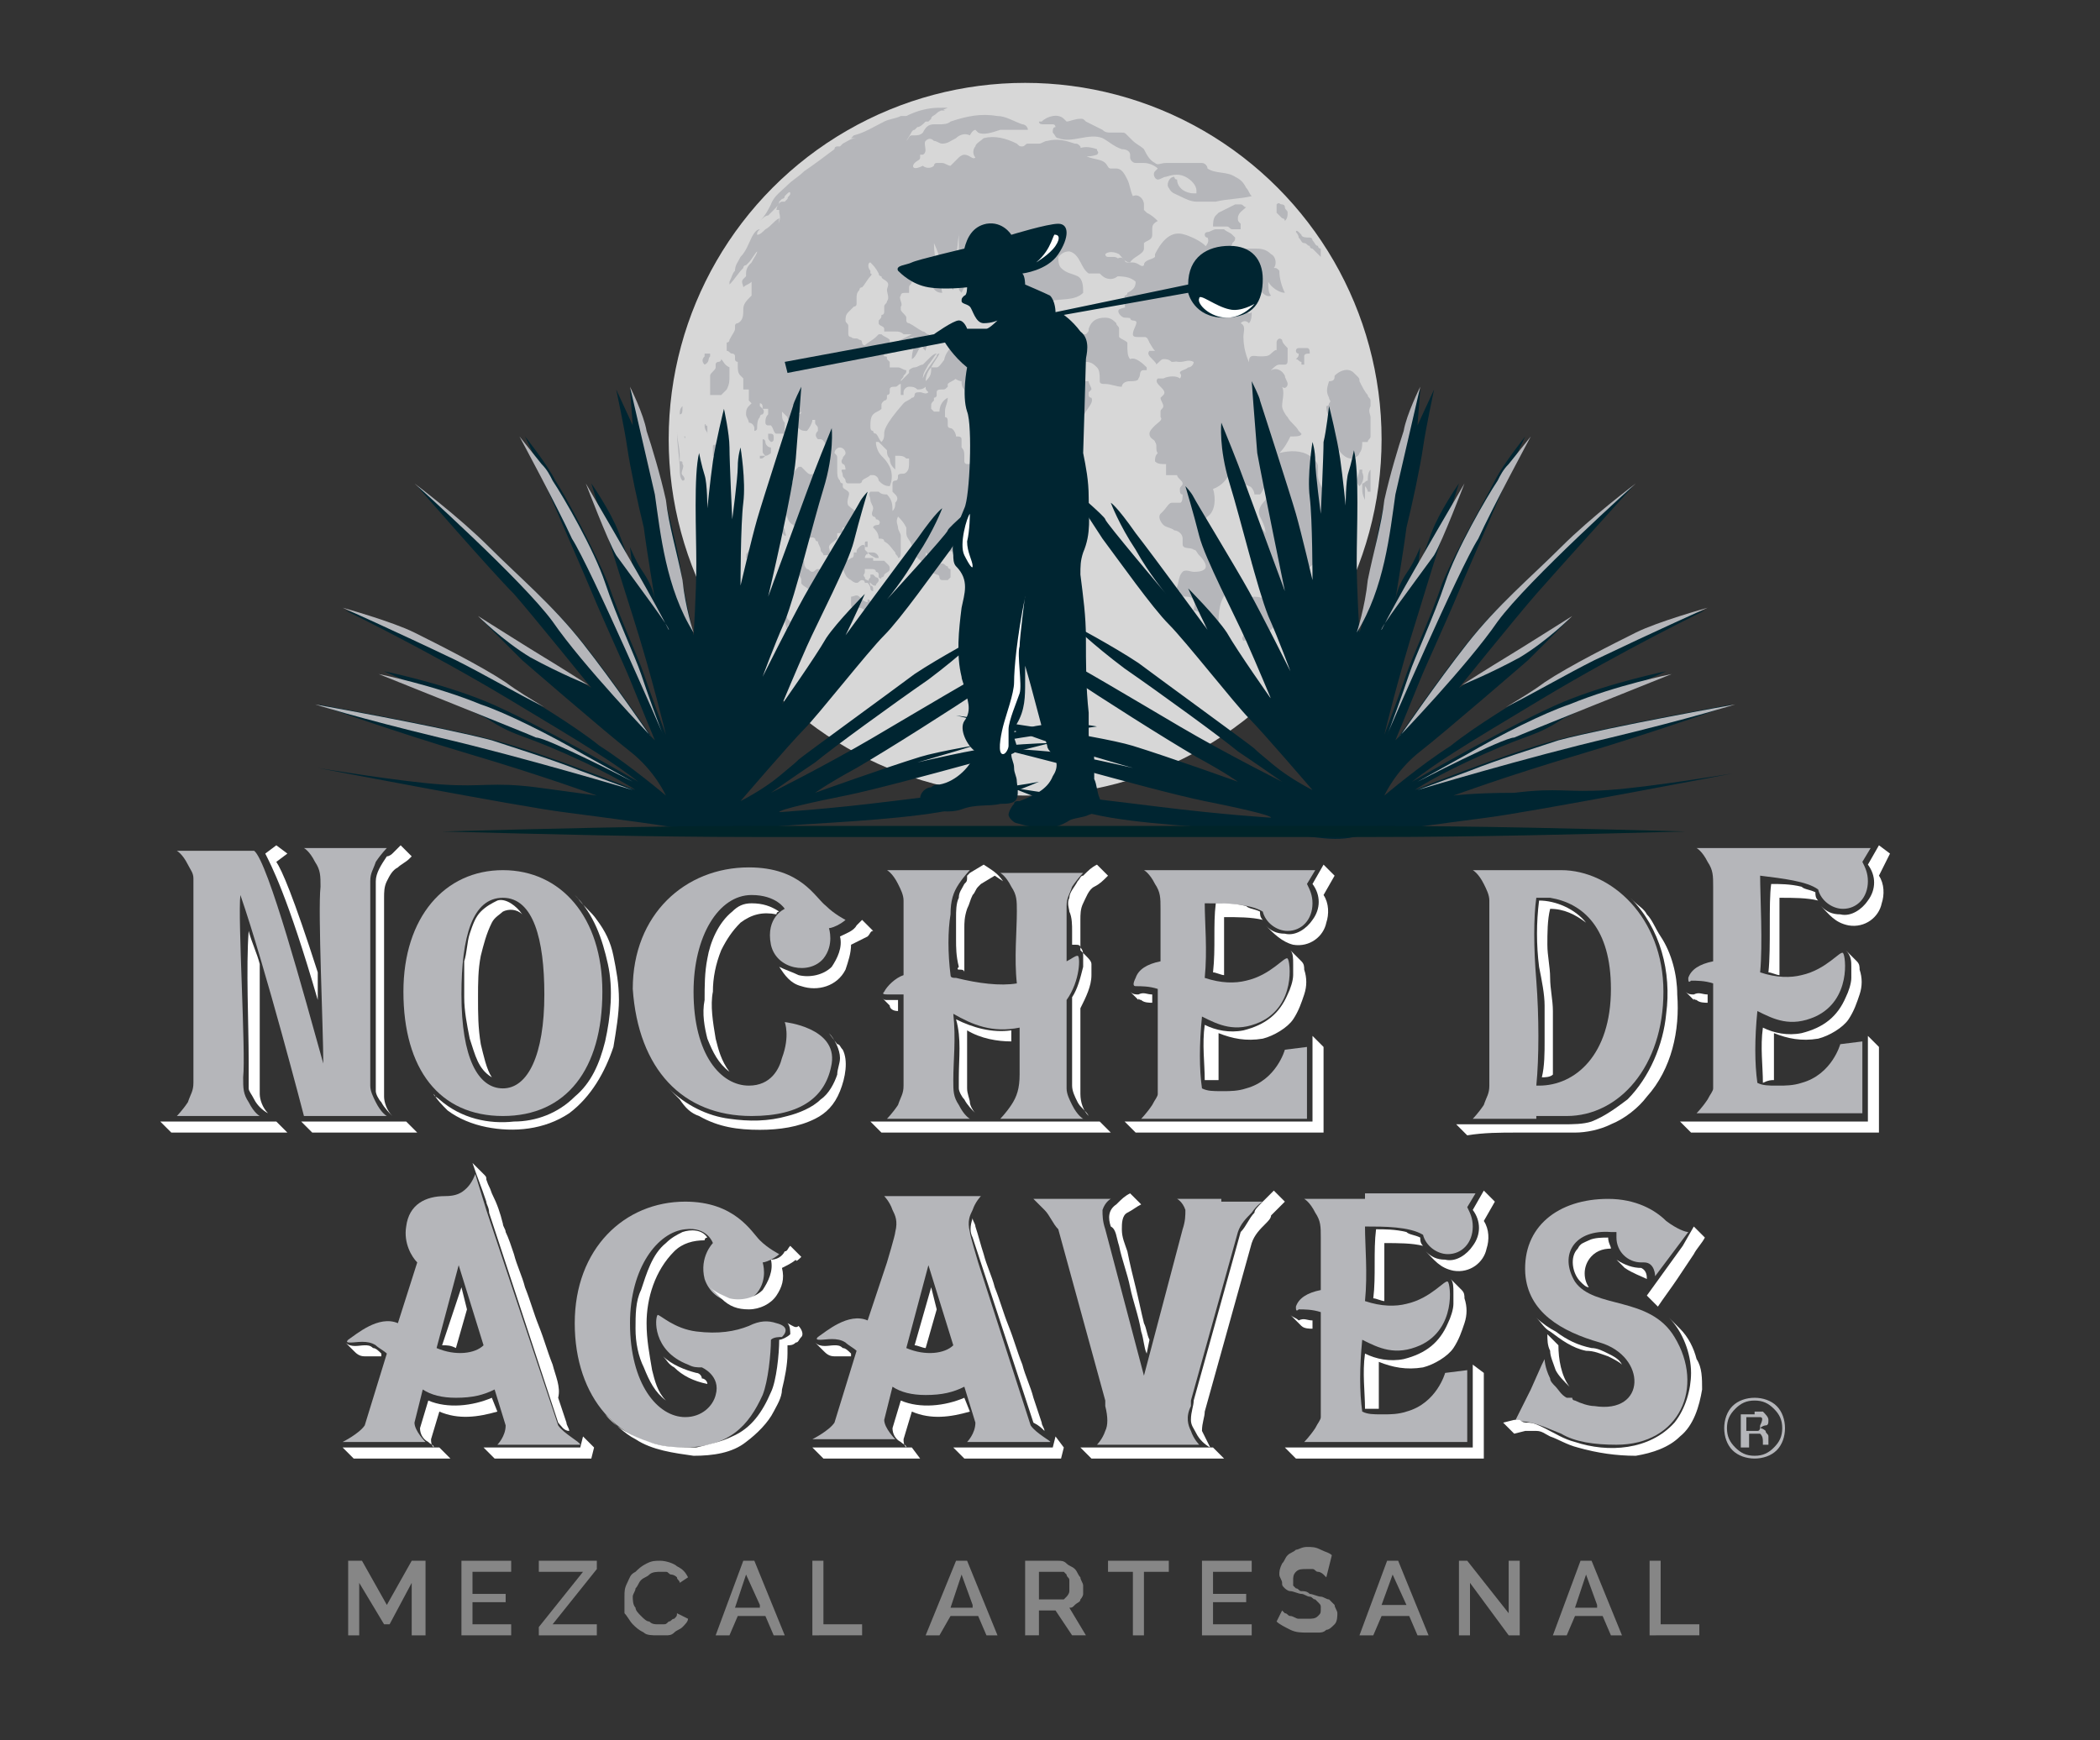 <?xml version="1.0" encoding="utf-8"?>
<!-- Generator: Adobe Illustrator 28.2.0, SVG Export Plug-In . SVG Version: 6.00 Build 0)  -->
<svg version="1.1" id="Capa_1" xmlns="http://www.w3.org/2000/svg" xmlns:xlink="http://www.w3.org/1999/xlink" x="0px" y="0px"
	 viewBox="0 0 76 63" style="enable-background:new 0 0 76 63;" xml:space="preserve">
<rect x="0" y="0" width="76" height="63" fill="#333333" stroke="none"/>
<style type="text/css">
	.st0{fill:#D7D7D7;}
	.st1{fill:#B5B6BA;}
	.st2{fill:#868686;}
	.st3{fill:#FFFFFF;}
	.st4{fill:#002531;}
	.st5{fill:#002429;}
</style>
<g>
	<g>
		<circle class="st0" cx="37.1" cy="15.9" r="12.9"/>
		<g>
			<g>
				<path class="st1" d="M34,3.9c-0.4,0-0.8,0.1-1.2,0.3c0,0-0.1,0-0.1,0c0,0-0.1,0-0.1,0c-0.2,0.1-0.4,0.1-0.6,0.2
					c-0.4,0.2-0.7,0.4-1.1,0.5c0,0-0.1,0.1-0.1,0.1c0.1,0,0.2,0,0.2,0c-0.2,0-0.3,0.1-0.5,0.2c0,0-0.1,0.1-0.1,0.1c0,0-0.1,0-0.1,0
					c0,0-0.1,0-0.1,0.1c-0.4,0.3-0.8,0.6-1.1,0.8c-0.2,0.2-0.4,0.3-0.6,0.5c-0.2,0.2-0.5,0.4-0.6,0.7c-0.1,0.2-0.2,0.4-0.4,0.6
					c0.1-0.1,0.2-0.2,0.3-0.2c0,0,0.1-0.1,0.1-0.1c0,0,0.1-0.1,0.1-0.1c0.1-0.1,0.2-0.2,0.2-0.3c0,0,0.1-0.1,0.1-0.1
					c0,0,0.1,0,0.1-0.1c0,0,0.1-0.1,0.1-0.1s0.1-0.1,0.1,0c0,0.1-0.1,0.1-0.1,0.2c0,0,0,0-0.1,0.1c0,0-0.1,0-0.1,0
					c-0.1,0-0.2,0.2-0.2,0.3c0,0,0.1,0,0.1,0c0,0,0,0.1,0,0.1C28.3,8,28.1,8.2,28,8.4c0.1-0.1,0.2-0.3,0.2-0.5
					C28,8,27.9,8.2,27.7,8.3c-0.1,0.1-0.2,0.2-0.3,0.2c0-0.1,0-0.1,0.1-0.2c-0.1,0-0.2,0.1-0.3,0.3c-0.1,0.2-0.2,0.5-0.4,0.7
					c-0.1,0.2-0.2,0.3-0.2,0.5c-0.1,0.1-0.1,0.2-0.2,0.4c0,0,0,0.1,0,0.1c0.2-0.2,0.3-0.4,0.5-0.6c0,0,0-0.1,0.1-0.1
					c0,0,0.1-0.1,0.1-0.1c0.1-0.1,0.2-0.3,0.3-0.4c0,0.1-0.1,0.2-0.2,0.4c-0.1,0.1-0.2,0.2-0.2,0.4c0,0,0,0.1,0,0.1
					c0,0-0.1,0.1-0.1,0.1c-0.1,0.1,0,0.2,0,0.3c0,0,0,0,0,0c0,0,0,0,0,0c0.1-0.1,0.2-0.1,0.3-0.2c0,0.1,0,0.2,0,0.3
					c0,0.1,0,0.2,0,0.2c-0.2,0.2-0.3,0.3-0.3,0.5c0,0.2,0,0.4-0.2,0.5c0,0-0.1,0-0.1,0.1c0,0,0,0.1,0,0.1c0,0.1-0.1,0.2-0.2,0.4
					c0,0,0,0.1-0.1,0.1c0,0,0,0.1,0,0.1c0,0.1,0,0.2,0,0.2c0.1,0,0.1,0.1,0.2,0.1c0,0,0.1,0,0.1,0.1c0,0,0,0.1,0,0.1
					c0,0.1,0.1,0.1,0.1,0.1c0,0,0,0.1,0,0.1c0,0.2,0,0.3,0.1,0.4c0,0,0.1,0.1,0.1,0.1c0,0.1,0,0.2,0,0.3c0,0,0,0.1,0,0.1
					c0,0,0.1,0,0.1,0c0,0,0.1,0,0.1,0c0,0.1,0,0.1,0,0.2c0,0.1,0,0.1,0,0.2c0,0,0.1,0.1,0.1,0.1c0,0-0.1,0.1-0.1,0.1
					c-0.1,0.1-0.1,0.2-0.1,0.3c0,0.1,0.1,0.2,0.1,0.3c0.1,0,0.2,0.1,0.2,0.2c0,0,0,0.1,0,0.1c0,0,0.1,0,0.1-0.1c0-0.1,0-0.3,0.1-0.4
					c0-0.1,0.1-0.1,0.1-0.1c0,0,0.1-0.1,0-0.2c0,0-0.1-0.1-0.1-0.1s0-0.1,0-0.1c0.1,0,0.1,0.1,0.1,0.2c0.1,0,0.1,0,0.2,0
					c0,0.1,0,0.2,0,0.2c-0.1,0.1-0.1,0.2-0.1,0.3c0,0,0,0.1,0.1,0.1c0,0,0,0,0.1,0c0.1,0.1,0.1,0.3,0.2,0.3c0.1,0,0.1,0,0.2,0
					c0,0,0.1,0,0.1,0c0,0,0-0.1,0-0.1c0-0.1,0-0.2,0-0.3c-0.1-0.1-0.1-0.2-0.1-0.4c0,0,0,0,0,0c0.1,0.1,0.1,0.1,0.2,0.2
					c0,0,0,0.1,0.1,0.2c0,0,0.1,0.1,0.1,0.1c0,0,0.1-0.1,0.1-0.1c0-0.1,0-0.1,0-0.2c0-0.1,0.1-0.1,0.2-0.2c0,0,0,0.1-0.1,0.1
					c-0.1,0.1-0.1,0.1-0.1,0.2c0,0.1,0,0.3,0.1,0.3c0.1,0.1,0.2,0.1,0.3,0.1c0.1-0.1,0.2-0.3,0.2-0.4c0,0,0.1,0,0.1,0
					c0,0,0,0.1,0,0.1c0,0.1,0.1,0.1,0.1,0.2c0,0,0,0.1,0,0.1c-0.1,0.1-0.1,0.2,0,0.3c0,0,0,0,0.1,0c0.1,0,0.2,0.2,0.2,0.3
					c0,0,0.1,0.1,0.1,0.1c0,0,0,0.1-0.1,0.1c0,0,0,0-0.1,0c0,0,0,0.1,0,0.1c0,0,0,0,0,0c-0.1,0-0.1,0.1-0.1,0.2
					c0,0.2-0.1,0.3-0.2,0.4c-0.1,0.1-0.2,0.1-0.3,0c0,0-0.1-0.1-0.1-0.1c0,0-0.1-0.1-0.1-0.1c0,0,0,0-0.1,0
					c-0.1,0.1-0.2,0.2-0.2,0.4c0,0,0,0.1,0,0.1c0,0.1-0.1,0.1-0.1,0.1c-0.1,0.1-0.1,0.1-0.1,0.2c0,0.1,0,0.1,0,0.2
					c0,0.1-0.1,0.1-0.1,0.2c0,0.1,0,0.3,0,0.4c0.1,0.2,0.1,0.4,0.3,0.5c0,0,0.1,0.1,0.1,0.1c0.2,0.1,0.3,0.2,0.4,0.4
					c0.1,0,0.2-0.1,0.3,0c0,0,0,0.1,0.1,0.1c0,0.1,0.1,0.2,0.1,0.3c0,0.1,0.1,0.1,0.1,0.2c0.1,0,0.2,0,0.2,0c0.1-0.1,0-0.2,0-0.3
					c0-0.1,0.2-0.2,0.3-0.3c0-0.1,0-0.1,0-0.2c0,0,0,0,0.1,0c0.1,0,0.1-0.1,0.1-0.2c0.2,0,0.4,0,0.4,0.1c0,0,0.1,0.1,0.1,0
					c0-0.2,0-0.4,0-0.5c0,0,0-0.1,0-0.1c0-0.1-0.2-0.2-0.3-0.3c-0.1-0.2,0.1-0.4,0-0.5c-0.1-0.1-0.2-0.1-0.2-0.2c0,0,0-0.1,0-0.1
					c0,0-0.1,0-0.1-0.1c-0.1-0.1-0.1-0.2-0.1-0.4c0-0.1,0-0.3,0-0.4c0-0.1,0-0.1-0.1-0.2c0-0.1,0.1-0.2,0.2-0.2
					c0.1,0,0.2,0.1,0.2,0.2c0,0.1-0.1,0.1-0.1,0.2c0,0-0.1,0.1,0,0.2c0.1,0,0.1,0.2,0.1,0.2c0,0-0.1,0-0.1,0c-0.1,0,0,0.1,0,0.2
					c0,0.1,0.1,0.1,0.1,0.2c0,0,0,0.1,0.1,0.1c0,0,0,0,0.1,0c0.1,0,0.1,0,0.2,0c0,0,0,0,0.1,0c0,0,0.1,0,0.1-0.1
					c0.1-0.1,0.2-0.1,0.3-0.2c0,0,0.1,0,0.1,0c0.1,0,0.2,0.1,0.2,0.2c0.1,0.1,0.2,0.2,0.4,0.2c0.1-0.2,0.1-0.5,0-0.7
					c-0.1-0.2-0.2-0.3-0.3-0.4c-0.1-0.1-0.2-0.3-0.2-0.5c0,0,0.1,0,0.1,0c0.1,0.1,0.2,0.2,0.3,0.3c0,0.1,0,0.2,0.1,0.3
					c0,0.2,0.1,0.3,0.2,0.4c0-0.1,0-0.3,0-0.4c0,0,0-0.1,0-0.1c0,0,0.1,0,0.1,0c0.1,0,0.2,0,0.3,0.1c0,0,0.1,0,0.1,0
					c0,0,0,0.1,0,0.1c0,0.2,0,0.3-0.1,0.4c-0.1,0.1-0.2,0-0.3,0.1c0,0.1,0,0.2-0.1,0.2c0,0-0.1,0-0.1,0.1c0,0.1,0,0.1,0,0.2
					c0,0,0,0.1,0,0.1c0,0,0,0,0.1,0.1c0.1,0.1,0.1,0.2,0,0.3c0,0.1,0,0.2-0.1,0.3c0-0.2,0-0.4-0.2-0.6c-0.1,0-0.2,0-0.3-0.1
					c-0.1,0-0.2,0-0.3,0c-0.1,0.1,0,0.2,0,0.3c0,0.1,0.1,0.2,0.1,0.3c0,0.1-0.1,0.2,0,0.3c0,0,0.1,0,0.1,0.1c0.1,0,0.2,0.1,0.1,0.2
					c0,0-0.2,0-0.2,0.1c0,0,0,0,0,0c0.1,0.1,0.2,0.2,0.2,0.4c0.1,0,0.2,0,0.2,0.1c0.2,0.1,0.3,0.3,0.4,0.4c0,0.1,0.1,0.1,0.1,0.2
					c0.1,0,0.1-0.1,0.1-0.2c0-0.1,0-0.2,0-0.3c0-0.1,0-0.2,0-0.3c0-0.1-0.1-0.2-0.1-0.3c0-0.1-0.1-0.2,0-0.4
					c0.1,0.1,0.2,0.2,0.3,0.4c0,0.1,0,0.1,0,0.2c0,0.2,0.2,0.3,0.2,0.5c0,0.1,0,0.1,0,0.2c0,0,0.1,0.1,0.1,0.1
					c0.1,0.1,0.2,0.2,0.4,0.3c0,0,0.1,0.1,0.1,0.1c0-0.2-0.1-0.3-0.1-0.5c0.1,0.1,0.2,0.2,0.3,0.2c0-0.1,0-0.2,0-0.2
					c0-0.1,0.1-0.1,0.2-0.1c0.1,0,0.1,0.1,0,0.2c0.1-0.1,0.4-0.2,0.6-0.1c0,0,0.1,0.1,0.1,0.1c0.1,0,0.2-0.1,0.3,0
					c0.1,0,0.1,0.2,0.2,0.2c0.1,0,0.1-0.1,0.2-0.1c0,0,0,0.1,0,0.1c0.2,0,0.3-0.1,0.4-0.2c0,0,0-0.1,0-0.1c0,0,0-0.1,0.1-0.1
					c0.1-0.1,0.2-0.2,0.3-0.4c0-0.1,0-0.3-0.2-0.4c0,0,0-0.1,0-0.1c0,0,0.1-0.1,0.1-0.1c0,0,0,0-0.1-0.1c-0.1-0.1,0-0.2,0-0.2
					c0,0-0.1,0-0.1-0.1c-0.1-0.1-0.1-0.2,0-0.3c0.1-0.1,0.2-0.1,0.3-0.2c0.1,0,0.2-0.1,0.3-0.1c0.1,0,0.2-0.1,0.2-0.2
					c0-0.1,0-0.1,0-0.2c0,0,0.1,0,0.1,0c0.1,0,0.1-0.1,0.1-0.2c0-0.1,0-0.1,0-0.2c0,0,0-0.1,0-0.1c0,0,0.1-0.1,0.1-0.1
					c0,0,0.1-0.1,0-0.1c-0.1,0-0.3,0-0.4,0c-0.1,0-0.1,0-0.2,0s-0.1-0.1,0-0.1c0,0-0.1,0-0.1,0c0-0.1,0-0.1,0-0.2c0,0,0,0,0-0.1
					c0,0,0,0,0.1,0c0.1,0,0.1-0.1,0.2-0.1c0,0.1,0,0.1,0.1,0.2c0.1,0,0.1-0.1,0-0.1c0-0.1-0.1-0.1,0-0.2c0,0,0,0,0-0.1
					c0-0.1-0.1-0.2-0.1-0.3c-0.1,0-0.2-0.1-0.3-0.1c-0.1-0.1-0.1-0.2-0.2-0.2c0.1-0.1,0.2-0.1,0.2-0.2c0,0,0.1,0,0.1,0
					c0-0.1,0-0.1,0-0.2c-0.1,0-0.2-0.1-0.1-0.2c-0.1-0.1-0.2-0.1-0.3-0.1c-0.2,0-0.2,0.3-0.3,0.3c-0.1,0-0.2,0-0.2,0.1
					c0,0.1,0,0.1-0.1,0.2c0,0-0.1,0-0.1,0.1c-0.1,0.1-0.1,0.3-0.1,0.5c0.1,0,0.1-0.1,0.2-0.1c0,0.2,0,0.3,0.1,0.5c0,0,0,0.1,0,0.1
					c0,0-0.1,0-0.1,0.1c-0.1,0.1,0.1,0.2,0,0.3c-0.1,0-0.2-0.2-0.3-0.1c0,0,0,0-0.1,0c-0.1,0-0.1-0.1-0.1-0.1c0-0.1,0-0.1,0-0.2
					c0-0.1,0-0.2-0.1-0.3c0-0.1,0-0.2,0-0.3c0-0.1-0.1-0.1-0.2-0.1c0-0.1-0.1-0.3-0.2-0.3c0,0,0,0,0,0c0,0-0.1,0-0.1-0.1
					c0,0,0-0.1,0-0.1c0-0.1,0-0.2-0.1-0.2c0-0.1,0-0.2,0-0.2c0-0.2,0.1-0.3,0.1-0.5c-0.2,0.1-0.3,0.3-0.3,0.5c-0.1,0-0.1,0-0.2,0
					c0,0-0.1-0.1-0.1-0.1c0,0,0,0,0-0.1c0-0.1,0-0.1,0.1-0.2c0,0,0-0.1,0-0.1c0,0,0.1,0,0.1-0.1c0,0,0-0.1,0-0.1
					c0-0.1,0.1-0.1,0.2-0.1c0.1,0,0.1,0,0.2-0.1c0,0,0-0.1,0-0.1c0.1-0.1,0.2-0.1,0.3-0.2c0-0.1,0-0.2,0-0.2c-0.1-0.2,0-0.4-0.1-0.5
					c0-0.1-0.1-0.1-0.2-0.1c0,0-0.1,0.1-0.1,0.1c-0.1,0.1-0.2,0.3-0.3,0.3c-0.1,0-0.2,0-0.2,0c0,0,0,0.1,0,0.1
					c0,0.2-0.1,0.3-0.2,0.4c0-0.2,0.1-0.4,0.2-0.5c0.1-0.2,0.2-0.3,0.3-0.5c0,0-0.1,0-0.1,0.1c-0.2,0.3-0.4,0.5-0.5,0.8
					c0-0.2,0.1-0.3,0.2-0.5c0.1-0.1,0.2-0.3,0.3-0.4c-0.1,0-0.2,0.1-0.3,0.2c-0.1,0.1-0.1,0.1-0.2,0.2c-0.1,0-0.2,0.1-0.3,0.1
					c-0.1,0-0.2,0.1-0.2,0.1c0,0,0,0.1,0,0.1c-0.1,0.1-0.2,0.2-0.3,0.3c0,0.1,0,0.1,0,0.2c0,0.1,0,0.2,0,0.3c0,0,0,0,0,0
					c0,0,0.1,0,0.1,0c0,0,0-0.1,0-0.1c0-0.1,0.1-0.2,0.2-0.2c0.1,0,0.2,0,0.3,0.1c0.1,0,0.2,0,0.3-0.1c0,0.1,0,0.1,0.1,0.2
					c-0.1,0.1-0.2,0-0.3,0c-0.1,0-0.2,0-0.2,0.1c0,0,0,0.1-0.1,0.1c-0.1,0.1-0.2,0.1-0.3,0.2C32,15.4,32,15.6,32,15.7
					c0,0.1,0,0.2-0.1,0.3c-0.1-0.1-0.1-0.2-0.2-0.3c0,0-0.1,0-0.1-0.1c-0.1,0-0.1-0.1-0.1-0.2c0-0.1,0-0.3,0.1-0.4
					c0.1-0.1,0.2-0.1,0.3-0.2c0,0,0-0.1,0-0.1c0-0.1,0-0.1,0.1-0.2c0,0,0.1,0,0.1-0.1c0,0,0-0.1,0-0.1c0,0,0.1,0,0.1-0.1
					c0,0,0-0.1,0-0.1c0-0.1,0.1-0.1,0.2-0.1c0.1,0,0.1-0.1,0.2-0.1c0,0,0,0,0-0.1c0-0.1,0.1-0.1,0.1-0.2c0.1-0.1,0.1-0.1,0.1-0.2
					c-0.1,0-0.2-0.1-0.3-0.1c-0.1,0-0.2,0-0.3,0c0,0,0-0.1,0-0.1c0,0,0-0.1,0-0.1c0,0-0.1-0.1-0.1-0.1c0-0.1,0-0.1-0.1-0.1
					c0-0.1-0.1-0.2-0.2-0.1c-0.1-0.1,0-0.2,0.1-0.2c0.1,0,0.2,0,0.3-0.1c0-0.1,0-0.1,0-0.2c-0.1-0.1-0.2-0.1-0.3-0.2c0,0,0,0-0.1,0
					c0,0-0.1,0.1-0.1,0.1c-0.1,0.1-0.3,0.2-0.4,0.3c0,0,0,0,0,0c0,0-0.1,0-0.1-0.1c0,0,0-0.1-0.1-0.1c-0.1-0.1-0.2,0-0.3-0.1
					c-0.1,0-0.1-0.1-0.1-0.1c0-0.1,0-0.2,0-0.3c0-0.1-0.1-0.1-0.1-0.2c0-0.1,0-0.2,0.1-0.3c0.1-0.1,0.1-0.1,0.2-0.2
					c0,0,0.1,0,0.1-0.1c0,0,0-0.1,0-0.2c0-0.1,0-0.2,0.1-0.3c0,0,0-0.1,0.1-0.1c0.1-0.1,0.2-0.3,0.3-0.4c0,0,0.1-0.1,0-0.1
					c0,0,0,0,0-0.1c-0.1-0.1-0.1-0.3,0-0.3c0.1,0.1,0.2,0.2,0.3,0.4c0,0,0,0.1,0.1,0.1c0,0.1,0.1,0.1,0.2,0.2c0.1,0.1,0,0.2,0,0.3
					c0,0.1,0.1,0.3,0,0.4c0,0.1-0.1,0.1-0.1,0.2c0,0.1,0,0.2,0,0.2c0,0,0,0.1-0.1,0.1c0,0.1,0,0.1-0.1,0.2c0,0,0,0.1,0,0.1
					c0,0.1,0.2,0.1,0.2,0.2c0,0,0,0,0,0.1c0,0,0.1,0,0.1,0c0.1,0,0.2,0,0.3,0c0.1,0,0.2,0,0.3,0.1c0,0,0,0,0,0c0,0,0,0,0,0
					c0.1,0,0.2,0,0.3,0c-0.2,0.1-0.4,0.2-0.6,0.3c0.3,0,0.5-0.2,0.7-0.2c-0.2,0.1-0.4,0.3-0.6,0.5c0.1,0,0.2-0.1,0.3-0.2
					c0.1-0.1,0.3-0.2,0.4-0.2c-0.1,0.2-0.2,0.4-0.2,0.7c0.2-0.1,0.2-0.4,0.4-0.5c0,0,0,0,0,0.1c0,0,0.1,0.1,0.1,0.1
					c0-0.2,0.2-0.4,0.4-0.5c-0.1-0.1-0.2,0-0.3-0.1c-0.1,0-0.1-0.1-0.2-0.1c-0.2-0.1-0.3-0.2-0.5-0.3c-0.1,0-0.1-0.1-0.1-0.1
					c0,0,0-0.1,0-0.1c0-0.1-0.2-0.2-0.2-0.3c0,0,0-0.1,0-0.1c0.1-0.1-0.1-0.3,0-0.4c0-0.1,0.1-0.1,0.2-0.1c0,0,0.1,0,0.1,0
					c0-0.1,0-0.1,0-0.2c0-0.1,0.1-0.1,0.1-0.2c0,0,0-0.1,0-0.1c0-0.1,0.1-0.1,0.2,0c0.1,0,0.1,0.1,0.2,0.1c0.1,0,0.2-0.1,0.2,0
					c0,0,0,0.1,0.1,0.1c0.1,0.2,0.2,0.3,0.4,0.3C34,10,33.8,9.4,33.8,8.8C33.9,9,34,9.3,34.1,9.6c0.1,0.3,0.2,0.7,0.4,0.9
					c0.1-0.7,0.1-1.3,0.2-2c0,0.6,0,1.3,0,1.9c0,0.1,0,0.1,0.1,0.2c0.2-0.4,0.3-0.9,0.5-1.3c-0.1,0.4-0.1,0.9-0.2,1.3
					c0.4-0.4,0.5-1.1,0.9-1.5c-0.1,0.5-0.3,1-0.5,1.5c0.1-0.1,0.2-0.2,0.3-0.2c0,0.1,0,0.2-0.1,0.3c0.3-0.3,0.6-0.6,1-0.8
					c-0.1,0.4-0.6,0.5-0.8,0.9c0.3,0,0.5-0.1,0.8-0.1c-0.2,0.1-0.4,0.2-0.5,0.3c0.3,0,0.5,0,0.8,0c-0.1,0.1-0.3,0.2-0.5,0.2
					c0.1,0.1,0.1,0.1,0.2,0.2c-0.1,0-0.1,0.1-0.1,0.2c-0.1,0-0.1,0.1-0.2,0.1c0.1,0.1,0.3,0.1,0.4-0.1c0-0.1,0-0.1,0-0.2
					c0-0.2,0.2-0.4,0.5-0.4c0.1,0,0.1,0,0.2,0c0.2,0,0.3-0.1,0.5-0.1c0.4-0.1,0.9,0,1.2-0.3c0-0.2,0-0.5-0.2-0.6
					c-0.2-0.1-0.4-0.1-0.6-0.3c-0.1-0.1-0.1-0.3-0.1-0.4c0.1-0.1,0.2-0.2,0.4-0.2c0.4,0.1,0.4,0.6,0.7,0.8c0.1,0,0.3,0,0.4,0
					c0.1,0.1,0.2,0.2,0.4,0.2c0.2,0,0.4-0.2,0.4-0.4c0-0.2-0.1-0.4-0.3-0.4c-0.1,0-0.1,0-0.2,0c-0.1,0-0.1-0.1-0.1-0.1
					c0.1-0.1,0.3-0.1,0.5,0c0.1,0.1,0.2,0.3,0.4,0.3c0.1-0.2,0.5-0.3,0.5-0.5c0-0.1,0-0.1,0-0.2c0.1-0.1,0.3-0.1,0.3-0.3
					c0-0.1,0-0.1,0-0.2c0-0.1,0-0.2,0.2-0.3c-0.1-0.1-0.2-0.2-0.4-0.3c0,0-0.1-0.1-0.1-0.1c0,0,0-0.1,0-0.2c0-0.2-0.2-0.4-0.4-0.3
					c-0.1-0.2-0.1-0.4-0.2-0.6c-0.1-0.2-0.2-0.4-0.4-0.4c-0.1,0-0.2,0-0.2,0c-0.1,0-0.1-0.1-0.2-0.2c-0.2-0.2-0.7-0.1-0.8-0.4
					c0-0.1-0.1-0.1-0.1-0.2c-0.1-0.1-0.1-0.1-0.2-0.1c-0.3-0.1-0.6-0.2-1-0.1c-0.1,0-0.2,0.1-0.3,0.1c-0.1,0-0.3,0-0.4,0
					c-0.1,0-0.1,0.1-0.2,0.1c-0.1,0-0.1,0-0.2-0.1c-0.4-0.2-0.8-0.3-1.2-0.2c-0.1,0.1-0.3,0.2-0.3,0.3c-0.1,0.1-0.1,0.3,0,0.4
					c-0.1,0.1-0.2-0.1-0.4-0.1c-0.1,0-0.2,0.1-0.2,0.1c-0.1,0.1-0.2,0.2-0.3,0.3c-0.1,0-0.2-0.1-0.3-0.1c-0.1,0-0.1,0-0.2,0
					c-0.1,0-0.1,0.1-0.1,0.1c-0.1,0.1-0.3,0.1-0.4,0C33,6.2,33,6,33.1,5.9c0.1-0.1,0.2-0.1,0.2-0.2c0,0,0-0.1,0-0.1c0,0,0.1,0,0.1,0
					c0.2-0.1,0-0.4,0.1-0.5c0.1-0.1,0.2-0.1,0.3,0c0.1,0,0.2,0.1,0.3,0.1c0.2,0,0.3-0.1,0.5-0.2c0.1-0.1,0.3-0.2,0.5-0.1
					c0,0,0.1-0.2,0.2-0.2c0,0,0.1,0.1,0.1,0.1c0.2,0.1,0.5,0,0.8-0.1c0.3,0,0.7,0,1,0c0-0.1-0.1-0.2-0.2-0.2
					c-0.3-0.1-0.6-0.3-0.9-0.3c-0.6-0.1-1.1,0-1.7,0.2c-0.1,0.1-0.3,0.1-0.4,0.1c-0.1,0-0.1,0-0.2,0c-0.2,0-0.3,0.1-0.4,0.3
					c-0.1,0.1-0.2,0.1-0.3,0.1c0,0-0.1,0-0.1,0c-0.1,0-0.1,0.1-0.2,0.2C33,4.8,33,4.7,33.1,4.7c0,0,0.1-0.1,0.1-0.1
					c0.1,0,0.2-0.1,0.3-0.2c0,0,0,0,0,0c0,0,0.1,0,0.1,0c0,0,0,0,0.1-0.1c0-0.1,0.1-0.1,0.2-0.2C34,4,34.1,4,34.3,3.9
					c-0.1,0-0.1,0-0.2,0c-0.1,0-0.2,0-0.3,0.1c0.1,0,0.2,0,0.4,0"/>
				<path class="st1" d="M36.9,12.3c0,0,0-0.1,0-0.2c-0.3,0-0.6,0-0.9-0.2c0.2,0,0.5,0,0.7,0c0,0,0,0,0.1,0c0,0,0-0.1,0.1-0.1
					c0-0.1,0.1-0.1,0.2-0.1c-0.1-0.1-0.1-0.2-0.1-0.3c0.1,0,0.2,0,0.3-0.1c0.2-0.1,0.5,0.1,0.8,0c0,0.1,0,0.2-0.1,0.2
					c0,0,0,0.1,0,0.1c0,0,0.1,0,0.1,0.1c0.1,0,0.1,0.1,0.2,0.2c0.1,0.1,0.3,0.1,0.4,0.1c0.1,0,0.3,0.2,0.2,0.3
					c-0.1,0.1-0.3,0-0.4,0.1c0,0-0.1,0.1-0.1,0.1c-0.2,0.2-0.3,0.5-0.2,0.8c-0.1,0-0.1,0-0.2,0.1c-0.1,0-0.1,0.1,0,0.2
					c0,0,0.1,0.1,0.1,0.1c0.1,0.1,0.1,0.3,0,0.4c-0.1,0.1-0.2,0.2-0.2,0.4c-0.1,0.2,0,0.4,0,0.6c-0.2-0.1-0.4-0.3-0.5-0.5
					c0-0.1,0-0.1-0.1-0.2c-0.1-0.1-0.2,0-0.3,0c-0.1,0.1-0.1,0.1-0.2,0.2c-0.1,0-0.2,0.1-0.2,0.2c0,0,0,0.1,0.1,0.1
					c0.2,0.1,0.3,0.2,0.5,0.3c-0.1,0.2-0.4,0.3-0.6,0.1c0,0-0.1-0.1-0.1-0.1c-0.1-0.1-0.4,0-0.5-0.1c0,0-0.1-0.1-0.1-0.1
					c0,0-0.1,0-0.1,0.1c-0.1,0.1-0.2,0.1-0.3,0.2c-0.1,0.1-0.2,0.2-0.2,0.3c-0.1,0-0.1,0-0.2,0c0-0.2,0.2-0.5,0.2-0.7
					c0-0.1-0.1-0.2-0.1-0.3c-0.1-0.2-0.2-0.3-0.3-0.5c-0.1-0.1-0.1-0.2-0.1-0.3c-0.1,0-0.3-0.1-0.3-0.2c0-0.1,0-0.1-0.1-0.1
					c0,0-0.1,0-0.1,0c-0.1,0-0.1-0.1-0.1-0.2c-0.1-0.2,0-0.5,0.2-0.7c0,0,0,0,0.1,0c0,0,0.1,0,0.1,0.1c0.1,0.2,0.3,0.4,0.4,0.6
					c-0.1-0.2-0.1-0.4-0.1-0.6c0.2,0.2,0.4,0.5,0.6,0.7c-0.1-0.3-0.2-0.6-0.3-0.9c0.1,0,0.3,0.1,0.4,0.2c0-0.1,0-0.2,0-0.3
					c0.2,0,0.4,0.1,0.5,0.1c0-0.1-0.1-0.2-0.2-0.2C36.1,12.3,36.5,12.3,36.9,12.3z"/>
				<path class="st1" d="M26.1,13c0,0.1-0.1,0.1-0.1,0.1s-0.1,0-0.1,0.1c0,0,0,0.1,0,0.1c0,0.1-0.2,0.2-0.2,0.3c0,0,0,0.1,0,0.1
					c0,0.2,0,0.3,0,0.5c0,0,0,0,0,0.1c0,0,0,0,0.1,0c0.1,0,0.2,0,0.3,0c0.1-0.1,0.1-0.1,0.2-0.2c0.1-0.2,0.1-0.3,0.1-0.5
					c0-0.1,0-0.1,0-0.2c0,0,0-0.1,0-0.1C26.2,13.2,26.2,13.1,26.1,13C26.2,13,26.2,13,26.1,13z"/>
				<path class="st1" d="M25.5,13.2C25.5,13.2,25.5,13.2,25.5,13.2c0.2-0.1,0.1-0.2,0.2-0.3c0,0,0-0.1,0-0.1c0,0,0,0,0,0
					c0,0-0.1,0-0.1,0c0,0,0,0-0.1,0c0,0,0,0.1,0,0.1C25.4,13,25.4,13.1,25.5,13.2C25.5,13.2,25.5,13.2,25.5,13.2z"/>
				<path class="st1" d="M25.9,16.3c0-0.1,0-0.2,0-0.2c-0.1,0-0.1,0-0.1,0.1c0,0.1,0,0.1,0,0.2c0,0,0,0.1,0,0.1c0,0,0.1,0,0.1,0
					C25.9,16.3,25.9,16.3,25.9,16.3z"/>
				<path class="st1" d="M27.9,16c0,0,0.1,0,0.1-0.1c0,0,0-0.1,0-0.1c0-0.1-0.1-0.1-0.1-0.1c0,0-0.1,0-0.1,0c0,0,0,0,0,0.1
					C27.8,15.9,27.8,15.9,27.9,16C27.8,16,27.8,16,27.9,16z"/>
				<path class="st1" d="M27.7,16.5C27.7,16.5,27.7,16.5,27.7,16.5c0.1,0,0.2-0.1,0.2-0.1c0,0,0-0.1,0-0.2c0,0,0,0,0,0c0,0,0,0,0,0
					c-0.1,0-0.2-0.1-0.2-0.2c0,0,0,0,0,0c0,0,0-0.1-0.1-0.1c0,0.1,0,0.3,0,0.4c0,0,0,0,0,0c0,0,0,0,0,0
					C27.6,16.4,27.6,16.4,27.7,16.5c-0.1,0-0.1,0-0.2,0c0,0,0,0.1,0,0.1C27.6,16.6,27.6,16.6,27.7,16.5
					C27.7,16.5,27.7,16.5,27.7,16.5z"/>
				<path class="st1" d="M27.9,18.4C27.8,18.4,27.8,18.4,27.9,18.4c0,0.1,0,0.1,0,0.1c0.1,0.1,0.1,0.1,0.2,0.2c0,0,0,0.1,0,0.1
					c0,0,0,0,0,0c0,0,0,0.1,0,0.2c0,0.1,0.1,0.1,0.1,0.1c0,0-0.1,0.1,0,0.1c0,0,0,0,0,0c0.1,0,0.1,0.1,0.2,0.2c0.1,0,0-0.1,0-0.2
					c0-0.1-0.1-0.1-0.1-0.2c0,0,0,0,0-0.1c0,0,0,0-0.1-0.1c0,0,0,0-0.1-0.1c0,0,0-0.1,0-0.1c0-0.1,0-0.1-0.1-0.2c0,0,0,0,0,0
					c0,0,0-0.1,0-0.1c0,0-0.1-0.1-0.1-0.1c0,0,0-0.1,0-0.1c0,0,0-0.1,0,0c0,0,0,0,0,0C27.9,18.3,27.9,18.3,27.9,18.4z"/>
				<path class="st1" d="M27.2,20.1C27.2,20.1,27.3,20.1,27.2,20.1c0.1,0,0.1-0.1,0.1-0.1c0,0,0-0.1,0-0.1c0,0,0,0,0,0
					c0,0,0,0-0.1,0c0,0,0,0-0.1,0c0,0,0,0,0,0c0,0,0,0,0,0c0,0.1-0.1,0.1-0.1,0.2c0,0,0,0,0,0.1C27.1,20.2,27.1,20.2,27.2,20.1
					C27.1,20.1,27.1,20.1,27.2,20.1C27.2,20.1,27.2,20.1,27.2,20.1z"/>
				<path class="st1" d="M28,21.2C28,21.2,28.1,21.2,28,21.2c0.1,0,0.2,0,0.2,0c0,0,0-0.1,0-0.1c0,0-0.1-0.1-0.1-0.2c0,0,0,0,0,0
					c0,0,0,0.1-0.1,0.1C28,21.1,27.9,21.2,28,21.2C28,21.2,28,21.2,28,21.2z"/>
				<path class="st1" d="M28,21.8c0,0-0.1-0.1-0.1-0.1c0,0-0.1,0-0.1,0c0,0-0.1,0.1,0,0.1c0,0,0.1,0.1,0.1,0.1c0,0,0,0.1,0,0.1
					c0,0.1,0,0.2,0.1,0.2c0,0,0,0,0,0c0,0,0,0,0,0c0,0,0,0,0-0.1c0,0,0-0.1,0.1-0.1c0,0,0,0,0.1,0c0,0,0.1,0,0.1,0c0,0,0,0,0,0
					c0,0,0,0,0,0c0-0.1,0-0.2,0-0.3C28.1,21.8,28,21.8,28,21.8z"/>
				<path class="st1" d="M28.5,22.8C28.5,22.8,28.5,22.8,28.5,22.8C28.6,22.8,28.6,22.8,28.5,22.8c0.1-0.1,0-0.1,0-0.1
					c0-0.1,0.1-0.1,0.1-0.2c0,0-0.1-0.1-0.1-0.1c0,0,0-0.1-0.1-0.1C28.4,22.4,28.4,22.6,28.5,22.8C28.4,22.7,28.4,22.8,28.5,22.8
					C28.5,22.8,28.5,22.8,28.5,22.8z"/>
				<path class="st1" d="M28.7,19.9C28.7,19.9,28.7,19.9,28.7,19.9c0-0.1,0-0.1,0.1-0.1c0,0,0-0.1,0-0.1c0,0-0.1,0-0.1,0
					c0,0,0-0.1,0.1-0.1c0,0,0.1,0,0.1,0c0,0,0,0,0,0c0,0,0.1,0,0.1,0c0,0,0.1,0,0.1,0.1c0,0,0,0.1-0.1,0.1c0,0-0.1,0-0.1,0.1
					c0,0,0,0,0,0c0,0,0,0,0,0C28.8,19.9,28.8,19.9,28.7,19.9z"/>
				<path class="st1" d="M30.5,20.2C30.5,20.3,30.5,20.3,30.5,20.2c0,0.1,0,0.2,0,0.2c0,0.1,0,0.2,0,0.2c0.1,0.2,0.1,0.3,0.3,0.4
					c0,0,0.1,0.1,0.2,0.1c0.1,0,0.1-0.1,0.2-0.1c0.1,0,0.1,0.1,0.1,0.1c0,0,0,0,0.1,0c0,0,0.1,0.1,0.1,0.2c0,0.1,0.1,0.1,0.1,0.1
					c0,0,0-0.1,0-0.1c0,0,0-0.1-0.1-0.1c0,0,0-0.1-0.1-0.2c0,0-0.1,0-0.1-0.1c-0.1-0.1,0-0.1,0-0.2c0,0,0-0.1,0-0.1c0,0,0.1,0,0.2,0
					c0.1,0,0.2,0,0.2,0.1c0,0,0.1,0,0.1,0.1c0,0,0,0.1,0,0.1c0,0,0.1,0.1,0.1,0c0,0,0.1,0,0.1-0.1c0.1-0.1,0.2-0.1,0.2-0.2
					c0-0.1,0-0.1-0.1-0.2c0,0-0.1-0.1-0.1-0.1c-0.1,0-0.2,0-0.2,0c-0.1,0-0.2,0-0.2,0c0,0,0,0,0-0.1c-0.1,0-0.2,0-0.3,0
					c0-0.1,0.1-0.2,0.1-0.1c0,0,0-0.1,0-0.1c0,0-0.1-0.1-0.1-0.1c0,0,0-0.1,0-0.1c0-0.1-0.1-0.1-0.2,0c-0.1,0.1-0.1,0.1-0.1,0.2
					c0,0-0.1,0-0.1,0c0,0.1,0,0.2-0.1,0.2C30.7,20.3,30.6,20.3,30.5,20.2c0-0.2,0-0.3,0-0.3c-0.1,0-0.1,0.1-0.1,0.2
					C30.4,20.1,30.5,20.2,30.5,20.2z"/>
				<path class="st1" d="M31.4,20C31.4,20,31.4,20,31.4,20c0,0,0.1,0,0.2,0c0.1,0,0.2,0.1,0.2,0.2c0,0,0,0,0,0c0,0,0,0,0,0
					c0,0-0.1,0-0.1,0c0,0,0,0,0,0c0,0,0,0,0,0C31.5,20.1,31.5,20.1,31.4,20z"/>
				<path class="st1" d="M31.4,19.6C31.4,19.6,31.4,19.6,31.4,19.6c-0.1,0-0.1,0-0.1,0.1c0,0,0,0.1,0,0.1c0,0,0,0,0.1,0
					C31.4,19.8,31.4,19.7,31.4,19.6C31.4,19.7,31.4,19.6,31.4,19.6z"/>
				<path class="st1" d="M31.5,21.1C31.5,21.1,31.5,21.1,31.5,21.1C31.6,21.1,31.6,21.1,31.5,21.1c0.1,0.1,0.1,0.1,0.2,0.1
					c0-0.1,0.1-0.1,0.1-0.2c0,0,0-0.1-0.1-0.1c0,0-0.1-0.1-0.1-0.1c0,0-0.1,0-0.1,0c0,0,0,0,0,0c0,0,0,0,0,0.1
					C31.4,21,31.4,21.1,31.5,21.1z"/>
				<path class="st1" d="M28.7,20.7c-0.1,0.1-0.1,0.2-0.2,0.2c0,0-0.1,0.1-0.1,0.1c0,0,0.1,0,0.1,0c0,0,0.1-0.1,0.1-0.1
					c0,0,0,0,0.1,0C28.7,20.9,28.7,20.9,28.7,20.7c0.1,0,0.1,0,0.2,0.1c0,0,0.1,0.1,0.1,0.2c0,0,0,0.1,0,0.1c0,0.1,0.3,0.2,0.3,0.3
					c0,0,0,0.1,0,0.1c0,0,0,0.1,0.1,0.1c0,0,0-0.1,0-0.1c0-0.1,0-0.1,0-0.2c0.1,0,0.2,0,0.3,0c0,0,0-0.1,0-0.1c0,0-0.1,0-0.1,0
					c-0.1,0-0.1-0.1-0.1-0.2c0.1,0,0.2-0.1,0.2-0.2c0-0.1,0-0.2-0.1-0.2c-0.1,0-0.1,0.1-0.2,0.1c-0.1,0-0.1-0.1-0.2-0.1
					c-0.1-0.1-0.1-0.2-0.1-0.3c0,0-0.1,0-0.1,0c0,0-0.1,0.1-0.1,0.1c0,0-0.1,0.1-0.1,0.1C28.6,20.5,28.7,20.6,28.7,20.7
					C28.7,20.7,28.7,20.7,28.7,20.7z"/>
				<path class="st1" d="M31.5,22.3C31.5,22.3,31.5,22.2,31.5,22.3c-0.1-0.1-0.2-0.1-0.2-0.2c0,0-0.1-0.1-0.2-0.1
					c-0.1,0-0.1,0.1-0.2,0c0,0-0.1,0-0.1-0.1c0,0,0,0,0-0.1c0,0,0,0,0-0.1c0,0,0,0,0-0.1c0.1,0,0.2-0.1,0.3,0c0,0,0,0,0.1,0.1
					c0,0,0.1,0.1,0.2,0.1c0,0,0-0.1,0-0.1c0.1,0,0.1,0.1,0.1,0.1c0,0,0,0,0,0c0,0,0,0,0.1,0.1c0,0,0.1,0,0.1,0c0,0,0.1,0,0.1,0.1
					c0,0,0,0,0,0c0,0,0,0,0,0c0,0,0.1,0,0.1,0.1c0,0-0.1,0-0.1,0C31.7,22.3,31.7,22.3,31.5,22.3C31.6,22.3,31.6,22.3,31.5,22.3z"/>
				<path class="st1" d="M33.6,20.7c0,0,0-0.1,0.1-0.1c0,0,0.1-0.1,0.1-0.1c0,0,0.1,0,0.1-0.1c0,0,0.1,0,0.2,0
					c0.1,0,0.1,0.1,0.2,0.1c0,0,0,0.1,0.1,0.1c0,0,0,0,0,0.1c0,0.1,0,0.1,0,0.2c0,0-0.1,0.1-0.1,0.1c0,0-0.1,0-0.1,0
					c0,0-0.1,0-0.1,0c-0.1,0-0.1-0.1-0.1-0.1c0,0,0-0.1-0.1-0.1C33.7,20.7,33.6,20.7,33.6,20.7z"/>
				<path class="st1" d="M24.7,14.7c-0.1,0.1-0.1,0.2-0.1,0.3c0,0,0,0.1,0,0.1c0,0,0-0.1,0-0.1C24.7,15,24.7,14.9,24.7,14.7
					C24.8,14.8,24.8,14.8,24.7,14.7C24.8,14.7,24.7,14.7,24.7,14.7z"/>
				<path class="st1" d="M24.8,15.9c0-0.2,0-0.4,0-0.6c0,0,0,0,0,0c0,0,0,0,0,0c0,0.2,0,0.4,0,0.5C24.7,15.8,24.8,15.8,24.8,15.9z"
					/>
				<path class="st1" d="M24.7,17.2c-0.1-0.1,0.1-0.3,0-0.4c0-0.1,0-0.1-0.1-0.1c0-0.1,0-0.1,0-0.2c0-0.3-0.1-0.6-0.1-0.9
					c0,0.5,0.1,1,0.1,1.4c0,0.1,0,0.3,0.1,0.4C24.8,17.4,24.8,17.3,24.7,17.2C24.7,17.2,24.7,17.2,24.7,17.2z"/>
				<path class="st1" d="M25.5,15.4C25.5,15.4,25.5,15.4,25.5,15.4c0,0.2,0.1,0.2,0.1,0.3c0,0,0,0,0,0c0,0,0,0,0,0
					c0-0.1,0-0.1,0-0.2C25.6,15.4,25.6,15.4,25.5,15.4C25.6,15.4,25.5,15.3,25.5,15.4C25.5,15.4,25.5,15.4,25.5,15.4z"/>
				<path class="st1" d="M39.7,5.6C39.7,5.6,39.7,5.6,39.7,5.6c-0.3,0.1-0.6,0.1-0.7-0.2c0.2-0.1,0.4-0.1,0.7,0
					C39.7,5.5,39.8,5.5,39.7,5.6z"/>
				<path class="st1" d="M37.7,4.4c0.2-0.2,0.6-0.3,0.8-0.1c0,0,0.1,0.1,0.1,0.1c0.1,0,0.3-0.1,0.5-0.1c0.1,0,0.1,0,0.2,0.1
					c0.2,0.1,0.4,0.2,0.6,0.3c0.1,0.1,0.2,0.1,0.3,0.1c0.1,0,0.3,0,0.4,0c0.1,0,0.1,0,0.2,0.1C40.9,5,40.9,5,41,5.1
					c0.1,0.1,0.3,0.2,0.4,0.3c0.1,0.2,0.2,0.4,0.4,0.5c0.1,0.1,0.2,0,0.4,0c0.4,0,0.7,0,1.1,0c0.1,0,0.1,0,0.2,0
					c0.1,0,0.2,0.1,0.2,0.2c0.3,0.2,0.7,0.1,1,0.3c0.2,0.1,0.3,0.2,0.4,0.4c0.1,0.1,0.1,0.2,0.2,0.3c-0.4,0.1-0.9,0.1-1.3,0.2
					c-0.2,0-0.5,0-0.7,0c-0.2,0-0.4-0.1-0.6-0.2c-0.2-0.1-0.3-0.1-0.4-0.3c-0.1-0.1,0-0.4,0.2-0.4c0,0,0,0,0,0c0,0,0,0.1,0.1,0.1
					C42.6,6.8,42.9,7,43.2,7c0,0,0.1,0,0.1,0c0,0,0-0.1,0-0.1c0-0.2-0.2-0.4-0.4-0.5c-0.2-0.1-0.4-0.1-0.7,0c-0.1,0-0.2,0.1-0.3,0.1
					c-0.1,0-0.2-0.2-0.1-0.3c0,0,0.1-0.1,0.1-0.1c-0.1-0.1-0.3-0.2-0.5-0.2c-0.1,0-0.2,0-0.3,0c-0.1,0-0.2-0.1-0.2-0.2
					c0,0,0-0.1,0-0.1c0-0.1-0.1-0.2-0.3-0.2c-0.3-0.1-0.5-0.3-0.7-0.4c-0.5-0.2-1.1,0.2-1.6,0c-0.1,0-0.1-0.1-0.2-0.2
					c0-0.1,0-0.2,0.1-0.2c0,0,0-0.1-0.1-0.1c-0.1,0-0.2,0-0.3,0c-0.1,0-0.2,0-0.2-0.1C37.6,4.4,37.6,4.4,37.7,4.4z"/>
				<path class="st1" d="M42.9,8.5c0.3,0.1,0.7,0.3,0.8,0.5c0.1,0.1,0.2,0.2,0.2,0.3c0.3,0.1,0.6,0,0.9-0.1C44.9,9.1,45,9,45.1,9
					c0.1,0,0.2,0,0.3,0C45.6,9,45.8,9,46,9.2c0.2,0.1,0.2,0.4,0.1,0.5c0.1,0,0.1,0,0.2,0.1c0,0.3,0.1,0.6,0.2,0.8
					c-0.2,0-0.5-0.2-0.6-0.4c0,0.2,0,0.4,0.1,0.5c-0.2,0.1-0.4-0.2-0.6-0.4c-0.2-0.2-0.4-0.4-0.6-0.2c-0.1,0.3,0.3,0.5,0.3,0.8
					c0,0.1,0,0.2,0,0.3c0,0.1,0.1,0.2,0.2,0.1c0,0.1,0,0.3-0.1,0.4c-0.1-0.1-0.2-0.1-0.3,0c0.2,0.1,0.1,0.3,0.1,0.5
					c0,0.5,0.2,1.1,0.6,1.5c0,0,0.1,0.1,0.1,0.1c0.2,0,0.2-0.3,0.3-0.4c0.2-0.1,0.4,0,0.5,0.2c0,0.1,0.1,0.2,0.1,0.3
					c0,0.1-0.1,0.2-0.2,0.1c0.1,0.2,0,0.5,0,0.7c0,0.1,0.1,0.3,0.2,0.4c0.1,0.2,0.3,0.3,0.4,0.5c0,0,0.1,0.1,0.1,0.1
					c0,0.1-0.2,0.1-0.4,0.1c-0.1,0.2-0.2,0.4-0.4,0.6c0.4-0.1,0.8-0.1,1.1,0.1c0.1,0.1,0.3,0.2,0.3,0.4c0,0.1,0,0.2,0,0.3
					c0,0.4,0.4,0.7,0.3,1c0.1-0.1,0.2-0.1,0.3-0.1c0,0.3,0,0.5,0,0.8c0.1-0.1,0.2-0.3,0.3-0.4c-0.1,0.3-0.1,0.6-0.2,0.8
					c-0.1,0.3-0.2,0.7-0.5,0.9c-0.2,0.2-0.5,0.2-0.6,0.5c0,0.2,0.1,0.3,0.1,0.5c0.1,0.4-0.3,0.8-0.7,0.8c-0.1,0.1-0.2,0.3-0.3,0.4
					c0.2,0.1,0.4-0.2,0.6-0.1c0.1,0.1,0.1,0.2,0,0.3c-0.1,0.1-0.2,0.1-0.3,0.2c-0.1,0-0.2,0.1-0.4,0c0,0-0.1-0.1-0.1-0.1
					c0,0-0.1,0-0.1,0c-0.3,0.3-0.7,0.4-1.1,0.5c-0.1-0.1,0-0.2,0.1-0.3c0.1-0.1,0.2-0.2,0.2-0.3c0-0.1,0-0.1-0.1-0.1
					c-0.1-0.2-0.2-0.5-0.1-0.7c0.1-0.1,0.2-0.2,0.3-0.2c0.3,0,0.6,0.2,0.9,0.1c0.1-0.1,0.2-0.2,0.2-0.3c0-0.1-0.1-0.3-0.3-0.3
					c0,0.1-0.1,0.1-0.1,0.2c-0.1,0-0.1-0.1-0.1-0.1c0-0.2,0.1-0.3,0.1-0.5c0-0.2,0-0.4-0.1-0.5c-0.1-0.1-0.4-0.1-0.4,0.1
					c0,0.2,0.2,0.2,0.3,0.3c0.1,0.1-0.1,0.3-0.3,0.2c-0.1-0.1-0.2-0.2-0.3-0.4c0-0.1,0-0.1,0-0.2c0-0.1,0.1-0.1,0.1-0.1
					c0.1-0.1,0-0.3,0-0.5c-0.1-0.2-0.1-0.4,0-0.5c0.1,0,0.3,0,0.4,0.2c0-0.2-0.1-0.4-0.2-0.6c-0.1-0.2,0-0.4,0.2-0.6
					c0.1-0.2,0.3-0.3,0.3-0.5c-0.1-0.1-0.2-0.1-0.3,0c-0.1,0.1-0.1,0.2-0.2,0.3c-0.1,0-0.1,0-0.2,0c0-0.1-0.1-0.3-0.2-0.3
					c-0.1-0.1-0.3,0-0.4,0c0-0.1,0-0.3,0-0.4c-0.1-0.1-0.2-0.2-0.3-0.2c0,0.3-0.3,0.6-0.6,0.7c0.1,0.3,0.1,0.8-0.2,1
					c0,0-0.1,0.1-0.1,0.1c0,0.1,0,0.1,0,0.2c0,0.2,0,0.4,0,0.7c0.3,0,0.6,0,0.7,0.3c0,0.1,0,0.3,0.1,0.3c0,0,0.1,0,0.1,0.1
					c0.2,0.1,0.2,0.3,0.3,0.5c0,0.1,0,0.1,0,0.2c0,0.1-0.1,0.1-0.2,0.2c-0.4,0.2-0.5,0.7-0.5,1.2c0,0.1,0,0.1,0,0.2
					c0,0.1-0.1,0.1-0.1,0.1c-0.1,0.1-0.2,0.2-0.3,0.3c-0.1-0.1-0.1-0.3-0.1-0.4c0-0.1,0.1-0.1,0.1-0.2c0-0.1,0-0.2-0.1-0.2
					c-0.1-0.1-0.3-0.2-0.4-0.2c0-0.1,0.1-0.3,0-0.4c-0.1-0.1-0.2-0.1-0.3-0.1c-0.1,0-0.2-0.1-0.2-0.2c-0.1,0-0.1,0-0.2,0
					c0.2-0.2,0.1-0.5,0.3-0.7c0.1-0.1,0.3,0,0.4,0c0.1,0,0.3,0,0.4-0.1c0.1-0.1,0-0.3-0.2-0.5c-0.1-0.1-0.1-0.2-0.2-0.2
					c-0.1-0.1-0.4,0-0.4-0.2c0-0.1,0-0.2,0-0.2c0-0.2-0.2-0.3-0.3-0.3c-0.1-0.1-0.3-0.1-0.4-0.2c-0.1-0.1-0.2-0.3-0.1-0.4
					c0,0,0.1-0.1,0.1-0.1c0.1-0.1,0.2-0.3,0.3-0.3c0.1,0,0.2,0,0.3,0c0.1,0,0.1-0.2,0.1-0.3c-0.1,0-0.1-0.1-0.1-0.2
					c0-0.1,0.1-0.1,0.1-0.2c0-0.1-0.2-0.2-0.2-0.3c-0.1,0-0.3,0-0.4,0c0-0.1,0-0.2,0-0.4c-0.2,0-0.3,0-0.4-0.1c0-0.1,0-0.2,0.1-0.3
					c-0.1-0.1,0-0.3-0.1-0.4c0-0.1-0.2-0.1-0.2-0.3c0-0.1,0.1-0.2,0.2-0.3c0.1-0.1,0.3-0.2,0.2-0.3c0-0.1,0-0.1,0-0.2
					c0-0.1,0.1-0.1,0.1-0.2c0-0.1-0.1-0.2-0.1-0.3c0,0,0.1-0.1,0.1-0.1c0.1-0.1,0-0.2-0.1-0.3c-0.1-0.1-0.2-0.2-0.1-0.3
					c0,0,0.1,0,0.2,0c0.2-0.1,0.5-0.1,0.6,0c0.1-0.1,0-0.2,0-0.2c0-0.1,0.2-0.1,0.3-0.2c0.1,0,0.2-0.1,0.2-0.2c-0.2-0.1-0.3,0-0.5,0
					c-0.3,0-0.6-0.2-0.8-0.4c-0.1-0.1-0.2-0.2-0.3-0.3c0,0,0-0.1,0-0.1c-0.1-0.1-0.2-0.1-0.2-0.2c-0.1-0.1-0.1-0.2-0.1-0.2
					c0-0.2-0.2-0.3-0.3-0.3c0,0-0.1,0-0.1-0.1c0,0-0.1-0.1-0.1-0.1c-0.1-0.2-0.1-0.4-0.1-0.6c0,0,0-0.1,0-0.1c0,0,0.1,0,0.1-0.1
					c0.2-0.1,0.3-0.2,0.3-0.4c-0.2-0.2-0.5-0.2-0.8-0.2c0-0.1,0-0.2,0-0.3c0-0.1,0-0.2,0.1-0.3c0.1-0.1,0.2-0.1,0.3,0
					c0,0,0,0.1,0.1,0.1c0.1,0,0.1,0,0.2,0c0.2,0,0.3,0.2,0.4,0.1c0-0.2,0.3-0.2,0.4-0.3c0,0,0-0.1,0-0.1C42.2,8.4,42.6,8.4,42.9,8.5
					z"/>
				<path class="st1" d="M48.1,13.8C48.1,13.8,48.1,13.8,48.1,13.8c-0.1,0.3-0.1,0.4,0,0.6c0,0.1,0.1,0.1,0,0.2c0,0,0,0.1-0.1,0.1
					c0,0.1,0,0.2,0.1,0.4c0,0.2,0,0.3,0,0.5c0,0.1,0.1,0.2,0.1,0.3c0.1,0.1,0.1,0.2,0.2,0.3c0.1,0.2,0.3,0.4,0.5,0.4
					c0.1,0,0.3-0.1,0.3-0.2c0.1-0.1,0.1-0.3,0.1-0.4c0.1,0,0.1,0,0.2,0c0-0.1,0.1-0.1,0.1-0.2c0-0.2,0-0.4,0-0.7
					c0-0.1-0.1-0.2,0-0.4c0-0.1,0-0.1,0-0.2c0-0.1-0.1-0.1-0.1-0.2c-0.1-0.1-0.2-0.3-0.3-0.5c0-0.1,0-0.1-0.1-0.2
					c0,0-0.1-0.1-0.1-0.1c-0.2-0.2-0.5-0.1-0.7,0.1C48.3,13.7,48.3,13.8,48.1,13.8C48.2,13.8,48.1,13.8,48.1,13.8z"/>
				<path class="st1" d="M49.2,17.6c0.1-0.1,0.2-0.3,0.1-0.5c0,0,0-0.1,0-0.1c0,0-0.1,0-0.1,0C49.2,17.2,49,17.4,49.2,17.6
					C49.1,17.6,49.1,17.6,49.2,17.6C49.1,17.6,49.1,17.6,49.2,17.6z"/>
				<path class="st1" d="M49,18.4C49,18.4,49,18.4,49,18.4C49,18.5,49,18.5,49,18.5c0,0.1-0.1,0.2-0.1,0.3c0,0.1,0,0.1,0,0.2
					c0,0.1,0,0.3,0,0.4c0.1-0.2,0.1-0.5,0.2-0.7c0-0.1,0-0.1,0-0.2c0-0.1,0-0.2,0-0.3C49.1,18.3,49.1,18.3,49,18.4z"/>
				<path class="st1" d="M49.4,17.6C49.5,17.6,49.5,17.6,49.4,17.6c0.1,0.1,0.1,0.2,0.1,0.2c0,0,0.1,0,0.1,0c0,0,0-0.1,0-0.1
					c0-0.3,0-0.6,0-0.9c0,0,0,0.1,0,0.1c0,0,0,0.1,0,0.1c-0.1,0.1-0.1,0.3-0.1,0.4c-0.1,0-0.1,0.1-0.2,0.1c0,0.1,0,0.1,0,0.2
					c0,0.1,0,0.2,0.1,0.4C49.4,18,49.4,17.8,49.4,17.6z"/>
				<path class="st1" d="M44.8,7.9c0,0.1,0,0.1,0.1,0.2c0,0.1,0,0.1,0,0.2c-0.1,0-0.2,0-0.3,0c-0.1,0-0.1-0.1-0.2-0.1
					c0,0-0.1,0-0.1,0c-0.1,0-0.3,0-0.4,0c0-0.1,0-0.3,0.1-0.4c0,0,0.1-0.1,0.1-0.1c0.2-0.1,0.4-0.2,0.6-0.3c0.1,0,0.1,0,0.2,0
					c0.1,0,0.1,0.1,0.2,0.1C45,7.6,44.8,7.7,44.8,7.9z"/>
				<path class="st1" d="M43.6,9c0-0.1,0.2-0.2,0.1-0.4c-0.1,0-0.1-0.1-0.1-0.1c0-0.1,0.1-0.1,0.1-0.1c0.1,0,0.2-0.1,0.3-0.1
					c0.1,0,0.1,0,0.2,0c0,0,0.1,0,0.1,0c0.1,0.1,0.2,0.1,0.3,0.2c0,0,0.1,0.1,0.1,0.1c0,0.1,0,0.1-0.1,0.2c0,0.1-0.1,0.1-0.1,0.2
					c0,0,0.1,0.1,0.1,0.1c0.1,0,0.1,0.1,0.2,0.1c0.1,0,0.1,0.1,0.2,0.1c0,0.1,0,0.2-0.1,0.2c-0.1,0-0.2,0.1-0.3,0
					c-0.1,0-0.2,0-0.3,0c-0.1,0-0.3,0-0.4,0c0,0-0.1,0-0.1,0c-0.1,0-0.2-0.2-0.2-0.3C43.6,9.2,43.6,9.1,43.6,9z"/>
				<path class="st1" d="M46.6,7.7c0-0.1-0.1-0.1-0.1-0.2c0-0.1-0.1-0.1-0.1-0.1c-0.1,0-0.1-0.1-0.2,0c0,0.1,0,0.2,0,0.3
					c0.1,0.1,0.1,0.1,0.2,0.2c0,0,0.1,0,0.1,0.1C46.6,7.9,46.6,7.8,46.6,7.7C46.6,7.8,46.6,7.7,46.6,7.7z"/>
				<path class="st1" d="M47.1,8.5c0,0-0.1-0.1-0.1-0.1c0,0-0.1-0.1-0.1,0C46.9,8.4,47,8.5,47,8.6c0.1,0.1,0.1,0.2,0.2,0.2
					c0.1,0,0.1,0.1,0.2,0.1c0,0,0,0.1,0.1,0.1c0.1,0.1,0.2,0.2,0.3,0.3c0-0.1,0-0.2,0-0.2c0,0,0-0.1,0-0.1c0,0-0.1,0-0.1-0.1
					c-0.1,0-0.1-0.1-0.2-0.2c0,0,0-0.1-0.1-0.1C47.3,8.6,47.1,8.6,47.1,8.5z"/>
				<path class="st1" d="M47.1,13.1c0,0,0,0.1,0,0.1c0,0,0.1,0,0.1,0c0,0,0-0.1,0-0.1c0-0.1,0-0.1,0-0.2c0-0.1,0.1-0.1,0.2-0.1
					c0-0.1,0-0.2-0.1-0.2c-0.1,0-0.2,0-0.3,0c0,0-0.1,0-0.1,0.1c0,0,0,0.1,0.1,0.1c0,0.1,0,0.1-0.1,0.2C47,13,47,13.1,47.1,13.1
					C47.1,13.1,47.1,13.1,47.1,13.1z"/>
				<path class="st1" d="M46,13.4c0,0.1,0,0.2,0,0.4c0,0.1-0.1,0.3-0.2,0.2c-0.1,0-0.2-0.1-0.3-0.1c0,0-0.1,0-0.1,0
					c-0.1,0-0.1-0.1-0.1-0.2c0-0.1-0.1-0.2-0.1-0.3c0-0.1-0.1-0.2,0-0.3c0-0.3,0.2-0.2,0.4-0.2c0.2,0,0.3,0,0.4-0.1
					c0,0,0.2-0.2,0.2-0.1c0-0.1,0-0.2,0-0.3c0-0.1,0.1-0.2,0.2-0.1c0,0.1,0.1,0.2,0.2,0.3c0,0.1,0,0.2,0,0.4c0,0.1,0,0.2-0.1,0.2
					c0,0-0.1,0-0.2,0C46.2,13.2,46.1,13.3,46,13.4z"/>
				<path class="st1" d="M40.9,13c-0.1-0.1-0.1-0.3-0.1-0.5c0,0,0-0.1,0-0.1c-0.1-0.1-0.2-0.1-0.3-0.2c0-0.1,0-0.2,0-0.3
					c0-0.1-0.1-0.1-0.1-0.2c-0.1-0.1-0.2-0.2-0.4-0.2c-0.3,0-0.5,0.1-0.6,0.4c0,0.1,0,0.1-0.1,0.2c-0.1,0-0.1,0-0.2,0
					c-0.1,0-0.1,0.2-0.1,0.3c0,0.1,0.1,0.2,0,0.3c-0.1,0-0.2,0.1-0.2,0.2c0,0.1,0,0.2,0.1,0.2c0.1,0.1,0.2,0,0.4,0
					c0.2,0,0.3,0.1,0.4,0.2c0.1,0.1,0.1,0.3,0.1,0.4c0,0,0,0.1,0,0.1c0,0.1,0.1,0.1,0.2,0.1c0.2,0,0.4,0.1,0.6,0.1
					c0-0.1,0.1-0.2,0.3-0.2c0.1,0,0.3,0,0.3-0.1c0.1-0.1,0-0.3,0.2-0.3c0,0,0.1,0,0.1,0c0,0,0-0.1,0-0.1
					C41.4,13.2,41.1,12.9,40.9,13z"/>
				<path class="st1" d="M41.7,11.9c-0.1,0-0.2,0-0.2-0.1c-0.1-0.1,0-0.2,0-0.4c0-0.2-0.2-0.2-0.3-0.3c-0.2,0-0.5,0-0.7,0.1
					c-0.1,0.1,0.1,0.3,0.2,0.3c0.1,0,0.3,0,0.4,0.1c0.1,0.1-0.1,0.3-0.1,0.5c0,0.1,0.1,0.1,0.2,0.1c0.1,0,0.2,0,0.3,0
					c0.1,0.2,0.2,0.4,0.3,0.5c-0.1,0-0.2,0-0.2,0c-0.1,0.1,0,0.2,0.1,0.3c0.1,0.1,0.2,0.2,0.1,0.2c0.1,0,0.2-0.2,0.3-0.2
					c0.1,0,0.2,0,0.3,0.1c0.1,0,0.2,0,0.2-0.1c0,0,0-0.1-0.1-0.1c-0.3-0.2-0.5-0.5-0.6-0.8C41.8,12.1,41.8,12,41.7,11.9z"/>
				<path class="st1" d="M37.5,15.2c0.1,0,0.2,0,0.3,0c0.1,0,0.1,0,0.2,0.1c0.1,0.1,0,0.2,0.1,0.3c0,0,0.1,0,0.1-0.1
					c0,0,0-0.1,0.1-0.2c0-0.1,0.1-0.1,0.2-0.1c0.1,0,0.2,0,0.3,0.1c0.1,0,0.2,0.1,0.3,0c0.1-0.1,0.1-0.1,0.1-0.2
					c0.1-0.3,0.4-0.5,0.3-0.7c0,0-0.1,0-0.1-0.1c0-0.1,0-0.1,0-0.1c0,0,0.1-0.1,0.1-0.1c0-0.1-0.1-0.2-0.1-0.3c-0.1,0-0.1,0-0.2,0
					c-0.1,0-0.2,0-0.2,0.1c0,0.1,0.1,0.1,0.1,0.2c0,0.1-0.1,0.2-0.2,0.2c0,0,0,0.1,0,0.1c0,0-0.1,0-0.1,0c0,0-0.1-0.3-0.3-0.3
					c-0.1,0-0.2,0.2-0.2,0.2c-0.1,0.1-0.3,0.1-0.2,0.3c-0.2,0.1-0.4,0.2-0.5,0.4c0,0,0.1,0,0.1,0C37.5,15.1,37.5,15.1,37.5,15.2z"/>
			</g>
		</g>
	</g>
	<g>
		<g>
			<path class="st2" d="M14.9,59.2v-1.9l-0.8,1.5h-0.2L13,57.3v1.9h-0.4v-2.7h0.5l0.9,1.6l0.9-1.6h0.5v2.7H14.9z"/>
			<path class="st2" d="M18.5,58.8v0.4h-1.8v-2.7h1.8v0.4h-1.4v0.8h1.2V58h-1.2v0.8H18.5z"/>
			<path class="st2" d="M19.5,58.9l1.6-2h-1.6v-0.4h2.1v0.3l-1.6,2h1.6v0.4h-2.1V58.9z"/>
			<path class="st2" d="M22.6,57.8c0-0.2,0-0.3,0.1-0.5c0.1-0.2,0.1-0.3,0.3-0.4c0.1-0.1,0.2-0.2,0.4-0.3c0.2-0.1,0.3-0.1,0.5-0.1
				c0.2,0,0.5,0.1,0.6,0.2c0.2,0.1,0.3,0.2,0.4,0.4l-0.3,0.2c0-0.1-0.1-0.1-0.1-0.2C24.4,57,24.3,57,24.3,57c-0.1,0-0.1-0.1-0.2-0.1
				c-0.1,0-0.1,0-0.2,0c-0.1,0-0.3,0-0.4,0.1c-0.1,0.1-0.2,0.1-0.3,0.2c-0.1,0.1-0.1,0.2-0.2,0.3c0,0.1-0.1,0.2-0.1,0.3
				c0,0.1,0,0.3,0.1,0.4c0,0.1,0.1,0.2,0.2,0.3c0.1,0.1,0.2,0.2,0.3,0.2c0.1,0.1,0.2,0.1,0.3,0.1c0.1,0,0.1,0,0.2,0
				c0.1,0,0.1,0,0.2-0.1c0.1,0,0.1-0.1,0.2-0.1c0.1-0.1,0.1-0.1,0.1-0.2l0.4,0.2c0,0.1-0.1,0.2-0.2,0.3c-0.1,0.1-0.2,0.1-0.3,0.2
				c-0.1,0.1-0.2,0.1-0.3,0.1c-0.1,0-0.2,0-0.3,0c-0.2,0-0.4,0-0.5-0.1c-0.2-0.1-0.3-0.2-0.4-0.3c-0.1-0.1-0.2-0.3-0.3-0.4
				C22.6,58.2,22.6,58,22.6,57.8z"/>
			<path class="st2" d="M26.9,56.5h0.4l1.1,2.7h-0.4l-0.3-0.7h-1l-0.3,0.7h-0.5L26.9,56.5z M27.5,58.1L27,57l-0.4,1.2H27.5z"/>
			<path class="st2" d="M29.4,59.2v-2.7h0.4v2.3h1.4v0.4H29.4z"/>
			<path class="st2" d="M34.6,56.5H35l1.1,2.7h-0.4l-0.3-0.7h-1L34,59.2h-0.5L34.6,56.5z M35.2,58.1L34.8,57l-0.4,1.2H35.2z"/>
			<path class="st2" d="M37.1,59.2v-2.7h1.2c0.1,0,0.2,0,0.3,0.1c0.1,0.1,0.2,0.1,0.3,0.2c0.1,0.1,0.1,0.2,0.2,0.3
				c0,0.1,0.1,0.2,0.1,0.3c0,0.1,0,0.2,0,0.3c0,0.1-0.1,0.2-0.1,0.2c0,0.1-0.1,0.1-0.2,0.2c-0.1,0.1-0.1,0.1-0.2,0.1l0.6,1h-0.5
				l-0.6-0.9h-0.6v0.9H37.1z M37.6,57.9h0.7c0.1,0,0.1,0,0.2,0c0,0,0.1-0.1,0.1-0.1c0,0,0.1-0.1,0.1-0.2c0-0.1,0-0.1,0-0.2
				c0-0.1,0-0.1,0-0.2c0-0.1-0.1-0.1-0.1-0.2c0,0-0.1-0.1-0.1-0.1c-0.1,0-0.1,0-0.2,0h-0.7V57.9z"/>
			<path class="st2" d="M42.3,56.9h-0.9v2.3H41v-2.3h-0.9v-0.4h2.2V56.9z"/>
			<path class="st2" d="M45.3,58.8v0.4h-1.8v-2.7h1.8v0.4h-1.4v0.8h1.2V58h-1.2v0.8H45.3z"/>
			<path class="st2" d="M48,57.1c0,0-0.1-0.1-0.1-0.1c0,0-0.1-0.1-0.2-0.1c-0.1,0-0.1-0.1-0.2-0.1c-0.1,0-0.2,0-0.2,0
				c-0.2,0-0.3,0-0.4,0.1c-0.1,0.1-0.1,0.2-0.1,0.3c0,0.1,0,0.1,0,0.2c0,0,0.1,0.1,0.1,0.1c0.1,0,0.1,0.1,0.2,0.1
				c0.1,0,0.2,0,0.3,0.1c0.1,0,0.3,0.1,0.4,0.1c0.1,0,0.2,0.1,0.3,0.1c0.1,0.1,0.1,0.1,0.2,0.2c0,0.1,0.1,0.2,0.1,0.3
				c0,0.1,0,0.3-0.1,0.4C48.2,58.9,48.1,59,48,59c-0.1,0.1-0.2,0.1-0.3,0.1s-0.2,0-0.4,0c-0.2,0-0.4,0-0.6-0.1
				c-0.2-0.1-0.4-0.2-0.5-0.3l0.2-0.4c0,0,0.1,0.1,0.1,0.1c0.1,0,0.1,0.1,0.2,0.1c0.1,0,0.2,0.1,0.3,0.1c0.1,0,0.2,0,0.3,0
				c0.2,0,0.3,0,0.4-0.1c0.1-0.1,0.1-0.1,0.1-0.3c0-0.1,0-0.1-0.1-0.2c0,0-0.1-0.1-0.1-0.1c-0.1,0-0.1-0.1-0.2-0.1
				c-0.1,0-0.2-0.1-0.3-0.1c-0.1,0-0.3-0.1-0.4-0.1c-0.1,0-0.2-0.1-0.2-0.1c-0.1-0.1-0.1-0.1-0.1-0.2c0-0.1-0.1-0.2-0.1-0.3
				c0-0.1,0-0.2,0.1-0.4c0.1-0.1,0.1-0.2,0.2-0.3c0.1-0.1,0.2-0.1,0.3-0.2c0.1,0,0.2-0.1,0.4-0.1c0.2,0,0.3,0,0.5,0.1
				s0.3,0.1,0.4,0.2L48,57.1z"/>
			<path class="st2" d="M50.2,56.5h0.4l1.1,2.7h-0.4l-0.3-0.7h-1l-0.3,0.7h-0.5L50.2,56.5z M50.9,58.1L50.4,57L50,58.1H50.9z"/>
			<path class="st2" d="M53.2,57.3v1.9h-0.4v-2.7h0.3l1.5,1.9v-1.9h0.4v2.7h-0.4L53.2,57.3z"/>
			<path class="st2" d="M57.2,56.5h0.4l1.1,2.7h-0.4l-0.3-0.7h-1l-0.3,0.7h-0.5L57.2,56.5z M57.8,58.1L57.4,57l-0.4,1.2H57.8z"/>
			<path class="st2" d="M59.7,59.2v-2.7h0.4v2.3h1.4v0.4H59.7z"/>
		</g>
	</g>
	<g>
		<path class="st1" d="M18.2,40.4C18.2,40.4,18.2,40.4,18.2,40.4C18.2,40.4,18.2,40.4,18.2,40.4c2.3,0,3.6-1.7,3.6-4.5
			c0-2.7-1.5-4.4-3.6-4.4c-2.1,0-3.6,1.7-3.6,4.4C14.6,38.7,15.9,40.4,18.2,40.4z M18.2,32.5c1.1,0,1.5,1.5,1.5,3.5
			c0,2.2-0.6,3.4-1.5,3.4c-0.9,0-1.5-1.1-1.5-3.4C16.7,33.9,17.1,32.5,18.2,32.5z"/>
		<path class="st1" d="M27.2,40.4c1.8,0,2.7-0.7,2.9-1.9c0.2-1.3-1.7-1.5-1.7-1.5s0.2,0.5-0.1,1.3c-0.1,0.4-0.4,1-1.2,1
			c-1,0-2-1.1-2-3.4c0-2,0.9-3.5,2.1-3.5c0.9,0,1.2,0.5,1.2,0.5s-0.7,0.3-0.5,1.3c0.2,0.9,1.4,1.1,1.9,0.5c0.4-0.5,0.2-1.1,0.2-1.1
			s0.1,0,0.3-0.1c0.2-0.1,0.3-0.2,0.3-0.2s-0.4-0.2-0.7-0.5c-0.4-0.3-0.9-1.4-2.8-1.4c-2.3,0-4.2,1.7-4.2,4.4
			C23.1,38.7,24.7,40.4,27.2,40.4z"/>
		<path class="st1" d="M55.6,40.4c0.3,0,0.7,0,1.1,0c1.9,0,3.5-1.8,3.5-4.5s-1.9-4.4-3.7-4.4c-0.3,0-0.6,0-0.8,0H55h-0.2l0,0h-0.9
			h-0.6c0,0,0.2,0.1,0.4,0.5c0.1,0.2,0.2,0.4,0.2,0.6l0,6.7c0,0.3-0.1,0.4-0.2,0.7c-0.2,0.3-0.4,0.5-0.4,0.5H54h0.5H55H55.6z
			 M55.6,32.5c0.2,0,0.3,0,0.5,0c1.2,0.2,2.2,1.1,2.2,3.3c0,2.4-1.3,3.5-2.6,3.5c0,0,0,0-0.1,0c0.1-1,0.1-2.5,0-3.8
			C55.5,34.3,55.5,33.2,55.6,32.5z"/>
		<path class="st1" d="M41.1,35.7c0.2,0,0.5,0,0.8,0.1l0,3.8c0,0.1-0.1,0.2-0.2,0.4c-0.2,0.3-0.4,0.5-0.4,0.5h0.5h0.6H43h0.7h3.6
			l0-2.6l-0.8,0.1c0,0-0.3,1.1-1.4,1.4c-0.3,0.1-0.6,0.1-0.8,0.1c0,0-0.1,0-0.1,0c-0.3,0-0.5,0-0.7-0.1c-0.1-0.7-0.1-1.6,0-2.6
			c0.6,0.3,1.2,0.6,2.1,0.2c1.3-0.6,1.1-2.2,1-2.3c-0.1-0.1-0.6,0.6-1.5,0.8c-0.4,0.1-0.9,0.1-1.5-0.1c0.1-1,0-2,0-2.7
			c0.7,0,1.6,0,2.1,0.3c0,0,0,0,0,0c0.1,0.4,0.5,0.7,0.9,0.7c0.5,0,0.9-0.4,0.9-1c0-0.3-0.1-0.5-0.2-0.7l0.3-0.5h-4H43h-0.5h-0.5
			h-0.6c0,0,0.2,0.1,0.4,0.5c0.2,0.3,0.2,0.5,0.2,0.9c0,0.1,0,0.2,0,0.3l0,1.6c-0.5,0.1-0.8,0.3-0.9,0.6C41,35.6,41,35.7,41.1,35.7z
			"/>
		<path class="st1" d="M65.8,32.2C65.8,32.2,65.8,32.2,65.8,32.2c0.1,0.4,0.5,0.7,0.9,0.7c0.5,0,0.9-0.4,0.9-1
			c0-0.3-0.1-0.5-0.2-0.7l0.3-0.5h-4h-0.6h-0.5H62h-0.6c0,0,0.2,0.1,0.4,0.5c0.2,0.3,0.2,0.5,0.2,0.9c0,0.1,0,0.2,0,0.3l0,2.4
			c-0.5,0.1-0.8,0.3-0.9,0.6c0,0.1,0,0.2,0.1,0.1c0.2,0,0.5,0,0.8,0.1l0,3.8c0,0.1-0.1,0.2-0.2,0.4c-0.2,0.3-0.4,0.5-0.4,0.5H62h0.6
			h0.5h0.7h3.6l0-2.6l-0.8,0.1c0,0-0.3,1.1-1.4,1.4c-0.3,0.1-0.6,0.1-0.8,0.1c0,0-0.1,0-0.1,0c-0.3,0-0.5,0-0.7-0.1
			c-0.1-0.7-0.1-1.6,0-2.6c0.6,0.3,1.2,0.6,2.1,0.2c1.3-0.6,1.1-2.2,1-2.3c-0.1-0.1-0.6,0.6-1.5,0.8c-0.4,0.1-0.9,0.1-1.5-0.1
			c0.1-1,0-2.8,0-3.5C64.5,31.8,65.4,31.9,65.8,32.2z"/>
		<path class="st1" d="M32.2,36c0.1,0,0.3,0,0.5,0l0,3.3c0,0.3-0.1,0.4-0.2,0.7c-0.2,0.3-0.4,0.5-0.4,0.5h0.6h0.7h0.4h0.6h0.7
			c0,0-0.2-0.1-0.4-0.5c-0.2-0.3-0.2-0.5-0.2-0.9c0-0.7,0.1-1.5,0-2.4c0.7,0.4,1.4,0.7,2.4,0.5c0,0.6,0,1.2,0,1.7
			c0,0.5-0.1,0.8-0.3,1.1c-0.2,0.3-0.4,0.5-0.4,0.5h0.5h0.8h0.4h0.7h0.6c0,0-0.2-0.1-0.4-0.5c-0.1-0.2-0.2-0.4-0.2-0.6l0-3.2
			c0.5-0.7,0.5-1.6,0.4-1.6c-0.1,0-0.2,0.1-0.4,0.2l0-2c0-0.3,0.1-0.4,0.2-0.7c0.2-0.3,0.4-0.5,0.4-0.5h-0.6h-0.7h-0.4h-0.6h-0.7
			c0,0,0.2,0.1,0.4,0.5c0.2,0.3,0.2,0.5,0.2,0.9c0,0.7-0.1,1.7,0,2.6c-0.6,0.1-1.4,0-2.2-0.2c-0.1,0-0.2,0-0.2-0.1
			c-0.1-0.8-0.1-1.6,0-2.2c0-0.5,0.1-0.8,0.3-1.1c0.2-0.3,0.4-0.5,0.4-0.5h-0.5h-0.8h-0.4h-0.7h-0.6c0,0,0.2,0.1,0.4,0.5
			c0.1,0.2,0.2,0.4,0.2,0.6l0,2.7c-0.3,0.1-0.6,0.4-0.7,0.6C31.9,36,32,36,32.2,36z"/>
		<path class="st1" d="M13.5,40.4H14c0,0-0.2-0.1-0.4-0.5c-0.1-0.2-0.2-0.4-0.2-0.6l0-7.4c0-0.3,0.1-0.4,0.2-0.7
			c0.2-0.3,0.4-0.5,0.4-0.5h-0.6h-0.7h-0.4h-0.6H11c0,0,0.2,0.1,0.4,0.5c0.2,0.3,0.2,0.5,0.2,0.9c-0.1,0.9,0.1,5.1,0.1,6.4
			c-0.7-2.5-2-7.3-2.5-7.7c0,0,0,0,0,0H9.3H8.8H8.1H7.8H7.8H7.7H7H6.4c0,0,0.2,0.1,0.4,0.5C6.9,31.5,7,31.6,7,31.8l0,7.4
			c0,0.3-0.1,0.4-0.2,0.7c-0.2,0.3-0.4,0.5-0.4,0.5H7h0.7h0.4h0.6h0.7c0,0-0.2-0.1-0.4-0.5c-0.2-0.3-0.2-0.5-0.2-0.9
			c0.1-0.9-0.2-5.8-0.1-6.6c0.9,2.6,2.3,8,2.3,8h0.1h0.5h0.7h0h0.4H13.5z"/>
		<path class="st1" d="M44.2,43.4h-0.3h-0.8h-0.5c0,0,0.2,0.1,0.3,0.4c0,0.2,0,0.4-0.1,0.7l-1.4,5.3l-1.4-5.3
			c-0.1-0.3-0.1-0.5-0.1-0.7c0.1-0.3,0.3-0.4,0.3-0.4h-0.5h-0.8h-0.3H38h-0.6c0,0,0.2,0.2,0.4,0.4c0.2,0.2,0.3,0.5,0.5,0.7l1.7,6.2
			c0,0.1,0,0.1,0,0.2c0.1,0.4,0.1,0.7,0,0.9c-0.1,0.3-0.3,0.5-0.3,0.5h0.8h0.5h0.2h0.7h0.2h0.5h0.8c0,0-0.2-0.2-0.3-0.5
			c-0.1-0.2-0.2-0.5,0-0.9c0-0.1,0-0.1,0-0.2l1.7-6.1c0.1-0.3,0.3-0.5,0.5-0.7c0.2-0.3,0.4-0.4,0.4-0.4H45H44.2z"/>
		<path class="st1" d="M60.3,44.2c-0.4-0.4-1.1-0.8-2.1-0.8c-1.8,0-3.1,1-3,2.7c0.1,1.4,1.3,2.1,2.7,2.5c1.7,0.5,1.7,2.6-0.2,2.3
			c-0.2,0-0.5-0.1-0.7-0.2c0,0-0.1,0-0.1-0.1c0,0,0,0-0.1,0c0,0,0,0-0.1,0c-0.2-0.1-0.3-0.3-0.4-0.4c-0.1-0.1-0.2-0.2-0.2-0.3
			c-0.2-0.4-0.2-0.7-0.2-0.7l-0.1,0.2c0,0,0,0,0,0l-0.4,0.9l-0.6,1.2c0,0,0.2-0.1,0.6,0c0.4,0.1,0.6,0.2,1.1,0.4c0,0,0,0,0,0
			c0.5,0.3,1.2,0.4,2,0.4c2.3,0,3.2-2.1,2.1-3.9c-0.9-1.5-2.9-1-3.6-2c-0.6-1,0-1.9,1.3-1.8c0.1,0,0.1,0,0.2,0c0,0.1,0,0.1,0,0.2
			c0,0.5,0.4,0.9,0.9,0.9c0,0,0.1,0,0.1,0c0,0,0,0,0,0c0.4,0,0.4,0.5,0.4,0.5l0.9-1.2l0,0l0.3-0.4C61,44.6,60.7,44.5,60.3,44.2z"/>
		<path class="st1" d="M20.2,51.6l-2.6-7.8l0,0l-0.4-1.3c0,0-0.1,0.3-0.3,0.5c-0.2,0.2-0.4,0.3-0.8,0.3c-0.7,0-1.3,0.3-1.4,1.1
			c-0.1,0.6,0.2,1.1,0.4,1.3l-0.7,2.2c-0.7-0.3-1.5,0.4-1.8,0.6c-0.1,0.1,0,0.1,0.1,0.1c0.2,0,0.6-0.1,0.9,0.1
			c0.1,0.1,0.3,0.2,0.4,0.3l-0.8,2.6c-0.2,0.3-0.8,0.6-0.8,0.6H13h1.8h0.6c0,0-0.4-0.4-0.4-0.7l0.3-1.2c0.3,0.2,0.7,0.3,1.2,0.3
			c0.6,0,1-0.1,1.4-0.3l0.4,1.3c0,0.4-0.3,0.7-0.3,0.7h0.5h1.9H21C21,52.2,20.4,51.9,20.2,51.6z M17.5,48.7c-0.3,0.3-1,0.4-1.7,0.1
			l0.8-3L17.5,48.7C17.5,48.7,17.5,48.7,17.5,48.7z"/>
		<path class="st1" d="M49.4,43.4h-0.6h-0.5h-0.5h-0.6c0,0,0.2,0.1,0.4,0.5c0.2,0.3,0.2,0.5,0.2,0.9c0,0.1,0,0.2,0,0.3l0,1.6
			c-0.5,0.1-0.8,0.3-0.9,0.6c0,0.1,0,0.2,0.1,0.1c0.2,0,0.5,0,0.8,0.1l0,3.8c0,0.1-0.1,0.2-0.2,0.4c-0.2,0.3-0.4,0.5-0.4,0.5h0.5
			h0.6h0.5h0.7h3.6l0-2.6l-0.8,0.1c0,0-0.3,1.1-1.4,1.4c-0.3,0.1-0.6,0.1-0.8,0.1c0,0-0.1,0-0.1,0c-0.3,0-0.5,0-0.7-0.1
			c-0.1-0.7-0.1-1.6,0-2.6c0.6,0.3,1.2,0.6,2.1,0.2c1.3-0.6,1.1-2.2,1-2.3c-0.1-0.1-0.6,0.6-1.5,0.8c-0.4,0.1-0.9,0.1-1.5-0.1
			c0.1-1,0-2,0-2.7c0.7,0,1.6,0,2.1,0.3c0,0,0,0,0,0c0.1,0.4,0.5,0.7,0.9,0.7c0.5,0,0.9-0.4,0.9-1c0-0.3-0.1-0.5-0.2-0.7l0.3-0.5
			H49.4z"/>
		<path class="st1" d="M28.1,47.9c-0.3-0.1-0.6-0.1-1,0.1c-0.5,0.2-1.1,0.3-1.9,0.2c-0.8-0.1-1.3-0.6-1.4-0.6
			c-0.1,0.1-0.2,1.3,1.1,1.8c0.2,0.1,0.3,0.1,0.5,0.1c0,0,0,0,0,0s0.7,0.3,0.5,1c-0.1,0.4-0.5,0.8-1.1,0.8c-1,0-2-1.2-2-3.4
			c0-2,1-3.3,2-3.4c0.8-0.1,1,0.5,1,0.5s-0.5,0.5-0.3,1.3c0.3,0.9,1.4,1.1,1.9,0.5c0.4-0.5,0.2-1.1,0.2-1.1s0.1,0,0.3-0.1
			c0.2-0.1,0.3-0.2,0.3-0.2s-0.4-0.2-0.7-0.5c-0.3-0.3-0.9-1.4-2.7-1.4c-2.2,0-4,1.7-4,4.4s1.6,4.5,3.9,4.5c1.7,0,2.4-0.8,2.9-1.9
			c0.2-0.5,0.3-1.5,0.3-2c0.1-0.1,0.3-0.1,0.4-0.1C28.5,48.2,28.5,48,28.1,47.9z"/>
		<path class="st1" d="M37.3,51.6l-1.9-5.9h0c0,0-0.3-1-0.3-1.1c-0.1-0.4,0-0.6,0.1-0.8c0.1-0.3,0.3-0.5,0.3-0.5h-0.7h-0.5h-0.2
			h-0.7h-0.2h-0.5H32c0,0,0.2,0.2,0.3,0.5c0.1,0.2,0.2,0.4,0.1,0.8c0,0.1-0.3,1.1-0.3,1.1h0l-0.7,2.1c-0.7-0.3-1.5,0.4-1.8,0.6
			c-0.1,0.1,0,0.1,0.1,0.1c0.2,0,0.6-0.1,0.9,0.1c0.1,0.1,0.3,0.2,0.4,0.3l-0.8,2.6c-0.2,0.3-0.8,0.6-0.8,0.6H30h1.8h0.6
			c0,0-0.4-0.4-0.4-0.7l0.3-1.2c0.3,0.2,0.7,0.3,1.2,0.3c0.6,0,1-0.1,1.4-0.3l0.4,1.3c0,0.4-0.3,0.7-0.3,0.7h0.5h1.9h0.6
			C38.1,52.2,37.5,51.9,37.3,51.6z M34.5,48.7c-0.3,0.3-1,0.4-1.7,0.1l0.8-3L34.5,48.7C34.5,48.7,34.5,48.7,34.5,48.7z"/>
	</g>
	<g>
		<path class="st3" d="M17.8,50.6c-0.7,0.3-1.6,0.4-2.3,0.1v0l-0.3,1c0,0.2,0.1,0.4,0.3,0.5c0.1,0.1,0.2,0.1,0.2,0.2
			c-0.1-0.1-0.1-0.2-0.1-0.3l0.3-1c0.7,0.3,1.4,0.2,2.1,0L17.8,50.6z"/>
		<path class="st3" d="M43.4,52.4h-4.3l0.4,0.4c0.2,0,0.4,0,0.5,0c0.4,0,0.8,0,1.2,0c0.5,0,0.9,0,1.4,0c0.3,0,0.7,0,1,0
			c0.2,0,0.4,0,0.6,0c0,0,0,0,0.1,0l-0.4-0.4L43.4,52.4z"/>
		<polygon class="st3" points="12.4,52.4 12.8,52.8 16.3,52.8 15.9,52.4 		"/>
		<polygon class="st3" points="21,52.4 17.5,52.4 17.9,52.8 21.4,52.8 21.5,52.4 21.1,52 		"/>
		<polygon class="st3" points="29.4,52.4 29.8,52.8 33.3,52.8 33,52.4 		"/>
		<path class="st3" d="M34.9,50.6c-0.7,0.3-1.6,0.4-2.3,0.1v0l-0.3,1c0,0.2,0.1,0.4,0.3,0.5c0.1,0.1,0.2,0.1,0.2,0.2
			c-0.1-0.1-0.1-0.2-0.1-0.3l0.3-1c0.7,0.3,1.4,0.2,2.1,0L34.9,50.6z"/>
		<polygon class="st3" points="38.1,52.4 34.5,52.4 34.9,52.8 38.4,52.8 38.5,52.4 38.2,52 		"/>
		<path class="st3" d="M46.8,34.2c0.6,0.1,1.1-0.3,1.2-0.8c0.1-0.3,0.1-0.7-0.1-1l0.4-0.7l-0.4-0.4L47.5,32c0.3,0.4,0.3,0.9,0,1.3
			c-0.2,0.3-0.6,0.6-1,0.5c-0.3,0-0.5-0.1-0.7-0.3C46.1,33.8,46.4,34.1,46.8,34.2z"/>
		<path class="st3" d="M68.4,30.9L68,30.6l-0.4,0.7c0.3,0.4,0.3,0.9,0,1.3c-0.2,0.3-0.6,0.6-1,0.5c-0.3,0-0.5-0.1-0.7-0.3
			c0.3,0.3,0.5,0.6,1,0.7c0.6,0.1,1.1-0.3,1.2-0.8c0.1-0.3,0.1-0.7-0.1-1L68.4,30.9z"/>
		<path class="st3" d="M17.8,39c-0.2-0.3-0.3-0.8-0.4-1.2c-0.1-0.6-0.1-1.1-0.1-1.7c0-0.5,0-1,0.1-1.5c0.1-0.4,0.2-0.8,0.4-1.2
			c0.1-0.2,0.3-0.3,0.4-0.4c0.2-0.1,0.5-0.1,0.7,0.1c-0.2-0.3-0.6-0.6-0.9-0.5c-0.2,0.1-0.4,0.2-0.6,0.4c-0.2,0.2-0.3,0.5-0.4,0.8
			c-0.1,0.3-0.1,0.7-0.2,1c0,0.4,0,0.9,0,1.3c0,0.5,0.1,1,0.2,1.5C17.2,38.2,17.3,38.7,17.8,39z"/>
		<path class="st3" d="M16.2,40.2c0.4,0.3,0.9,0.5,1.4,0.6c1,0.2,2.1,0.1,3-0.5c0.8-0.6,1.3-1.5,1.6-2.4c0.1-0.6,0.2-1.2,0.2-1.7
			c0-0.6-0.1-1.1-0.2-1.6c-0.1-0.5-0.3-0.9-0.6-1.3c-0.2-0.3-0.5-0.5-0.7-0.8c0,0-0.1-0.1-0.1-0.1c0.7,0.7,1,1.6,1.2,2.5
			c0.2,0.9,0.1,1.9-0.1,2.8c-0.2,0.8-0.5,1.5-1.1,2c-0.6,0.6-1.4,0.9-2.2,0.9c-0.9,0.1-1.9-0.1-2.7-0.8c-0.1-0.1-0.2-0.1-0.2-0.2
			C15.8,39.8,16,40,16.2,40.2z"/>
		<path class="st3" d="M29,35.7c0.6,0.2,1.3,0,1.6-0.6c0.1-0.3,0.2-0.6,0.2-0.9c0.2-0.1,0.4-0.2,0.6-0.3c0.1-0.1,0.1-0.2,0.2-0.2
			l-0.4-0.4l-0.2,0.2c-0.1,0.2-0.4,0.3-0.6,0.4c0.1,0.4-0.1,0.8-0.3,1.1c-0.3,0.3-0.8,0.4-1.2,0.3c-0.2-0.1-0.5-0.2-0.7-0.3
			C28.4,35.3,28.6,35.6,29,35.7z"/>
		<path class="st3" d="M25.6,37.6c0.2,0.5,0.4,0.9,0.8,1.2c-0.3-0.4-0.4-0.8-0.5-1.2c-0.1-0.6-0.2-1.2-0.1-1.7c0-0.5,0.1-1,0.3-1.5
			c0.2-0.4,0.4-0.7,0.7-1c0.4-0.3,0.8-0.4,1.3-0.3c0-0.1,0.1-0.1,0.1-0.1c-0.3-0.2-0.6-0.3-1-0.3c-0.3,0-0.5,0.1-0.7,0.3
			c-0.5,0.4-0.8,1.1-0.9,1.7c-0.1,0.5-0.1,1-0.1,1.5C25.4,36.7,25.5,37.2,25.6,37.6z"/>
		<path class="st3" d="M25.3,40.4c0.7,0.4,1.4,0.5,2.2,0.5c0.7,0,1.4-0.1,2-0.4c0.4-0.2,0.7-0.5,0.9-1c0.2-0.5,0.3-1.1,0.1-1.5
			c-0.1-0.1-0.1-0.2-0.2-0.2L30,37.4c0.2,0.2,0.4,0.6,0.4,0.9c0,0.2-0.1,0.4-0.1,0.6c-0.1,0.3-0.3,0.7-0.6,0.9
			c-0.3,0.3-0.8,0.5-1.2,0.6c-0.7,0.2-1.4,0.2-2.1,0.1c-0.8-0.1-1.6-0.5-2.2-1.1c0.1,0.1,0.2,0.2,0.4,0.4
			C24.8,40.1,25,40.3,25.3,40.4z"/>
		<path class="st3" d="M55.9,36.4c0,0.4,0,0.9,0,1.3c0,0.4,0,0.9-0.1,1.3c0.1,0,0.3,0,0.4-0.1c0-0.8,0-1.5,0-2.3
			c0-0.4-0.1-0.8-0.1-1.2c0-0.4-0.1-0.8-0.1-1.2c0-0.4,0-0.9,0.1-1.3c0,0,0,0,0,0c0.5,0,0.9,0.2,1.3,0.5c-0.4-0.5-1.1-0.8-1.7-0.8v0
			c-0.1,0.8-0.1,1.6,0,2.4C55.8,35.5,55.9,36,55.9,36.4z"/>
		<path class="st3" d="M54.9,41c0.7,0,1.4,0,2.1,0c0.4,0,0.9-0.1,1.3-0.3c0.5-0.2,1-0.6,1.3-1c0.9-1,1.2-2.4,1.1-3.7
			c0-0.7-0.2-1.5-0.6-2.1c-0.2-0.3-0.3-0.6-0.5-0.8c-0.1-0.2-0.3-0.3-0.5-0.5c0,0-0.1-0.1-0.1-0.1c1.1,1.1,1.5,2.7,1.3,4.2
			c-0.1,1.1-0.6,2.3-1.4,3.1c-0.4,0.3-0.8,0.6-1.3,0.8c-0.3,0.1-0.7,0.1-1,0.1c-0.7,0-1.3,0-2,0c-0.6,0-1.2,0-1.9,0c0,0,0,0,0,0
			l0.4,0.4C53.7,41,54.3,41,54.9,41z"/>
		<path class="st3" d="M41.3,36.2c0.1,0.1,0.3,0.1,0.4,0.1l0-0.3c-0.2,0-0.3-0.1-0.5,0c-0.1,0-0.2,0-0.3-0.1
			c0.1,0.1,0.2,0.2,0.3,0.3C41.2,36.1,41.2,36.2,41.3,36.2z"/>
		<path class="st3" d="M43.9,35.2c0.1,0,0.3,0.1,0.4,0.1c0-0.8,0-1.5,0-2.1c0.5,0,1,0,1.4,0.1c-0.1-0.1-0.1-0.2-0.1-0.3
			c-0.2-0.1-0.4-0.1-0.5-0.2c-0.4-0.1-0.8-0.1-1.1-0.1C43.9,33.5,44,34.3,43.9,35.2z"/>
		<path class="st3" d="M44.1,39.1c0-0.5,0-1.1,0-1.7c0.5,0.2,1,0.3,1.6,0.2c0.4-0.1,0.9-0.4,1.1-0.7c0.2-0.3,0.3-0.6,0.4-0.9
			c0.1-0.3,0.1-0.6,0-0.9c0-0.1,0-0.2-0.1-0.3c0,0-0.1-0.1-0.1-0.1c-0.1-0.1-0.2-0.2-0.3-0.3c0.1,0.1,0.1,0.3,0.1,0.5
			c0,0.1,0,0.3,0,0.4c0,0.2-0.1,0.5-0.2,0.7c-0.3,0.7-0.8,1.1-1.6,1.3c-0.5,0.1-1,0-1.4-0.2c-0.1,0.7,0,1.4,0,2
			C43.9,39.1,44,39.1,44.1,39.1z"/>
		<polygon class="st3" points="47.9,41 47.9,37.9 47.5,37.5 47.5,40.6 40.7,40.6 41.1,41 		"/>
		<path class="st3" d="M61.4,36.2c0.1,0.1,0.3,0.1,0.4,0.1l0-0.3c-0.2,0-0.3-0.1-0.5,0c-0.1,0-0.2,0-0.3-0.1
			c0.1,0.1,0.2,0.2,0.3,0.3C61.3,36.1,61.3,36.2,61.4,36.2z"/>
		<path class="st3" d="M64,35.2c0.1,0,0.3,0.1,0.4,0.1c0-0.8,0-2.3,0-2.8c0.5,0,1,0,1.4,0.1c-0.1-0.1-0.1-0.2-0.1-0.3
			c-0.2-0.1-0.4-0.1-0.5-0.2c-0.4-0.1-0.8-0.1-1.1-0.1C64,32.7,64.1,34.3,64,35.2z"/>
		<path class="st3" d="M64.2,39.1c0-0.5,0-1.1,0-1.7c0.5,0.2,1,0.3,1.6,0.2c0.4-0.1,0.9-0.4,1.1-0.7c0.2-0.3,0.3-0.6,0.4-0.9
			c0.1-0.3,0.1-0.6,0-0.9c0-0.1,0-0.2-0.1-0.3c0,0-0.1-0.1-0.1-0.1c-0.1-0.1-0.2-0.2-0.3-0.3C67,34.6,67,34.8,67,35
			c0,0.1,0,0.3,0,0.4c0,0.2-0.1,0.5-0.2,0.7c-0.3,0.7-0.8,1.1-1.6,1.3c-0.5,0.1-1,0-1.4-0.2c-0.1,0.7,0,1.4,0,2
			C64,39.1,64.1,39.1,64.2,39.1z"/>
		<polygon class="st3" points="67.6,40.6 60.8,40.6 61.2,41 68,41 68,37.9 67.6,37.5 		"/>
		<path class="st3" d="M32.5,36.6l0-0.4c-0.1,0-0.2,0-0.2,0c-0.1,0-0.1,0-0.2,0c-0.1,0-0.1,0-0.2-0.1c0.1,0.1,0.2,0.2,0.3,0.3
			C32.2,36.5,32.3,36.6,32.5,36.6z"/>
		<path class="st3" d="M34.7,35.1c0.1,0,0.2,0,0.2,0.1c0-0.5,0-1.1,0-1.6c0-0.2,0-0.4,0.1-0.7c0.1-0.2,0.1-0.3,0.2-0.5
			c0.1-0.1,0.1-0.2,0.2-0.3c0,0,0.1-0.1,0.1-0.1l0.5-0.3l0.3,0.2c-0.2-0.3-0.4-0.4-0.7-0.6l-0.5,0.3c0,0-0.1,0.1-0.1,0.1
			C35,31.9,35,31.9,34.9,32c-0.1,0.2-0.2,0.3-0.2,0.5c-0.1,0.2-0.1,0.5-0.1,0.7c0,0.3,0,0.6,0,0.8c0,0.3,0,0.6,0.1,1
			C34.6,35.1,34.7,35.1,34.7,35.1z"/>
		<path class="st3" d="M38.8,33.7c0,0.2,0,0.4,0,0.5c0,0,0.1,0,0.1,0c0.1,0,0.2,0,0.2,0.1v0c0.1,0.1,0.1,0.2,0.1,0.3
			c0,0.1,0,0.3,0,0.4c-0.1,0.4-0.2,0.8-0.4,1.1c0,0.5,0,1,0,1.5c0,0.6,0,1.1,0,1.7c0,0.2,0.1,0.4,0.2,0.6c0.1,0.2,0.3,0.3,0.4,0.5
			c-0.2-0.2-0.3-0.5-0.3-0.8c0-0.2,0-0.5,0-0.7c0-0.6,0-1.3,0-1.9c0-0.2,0-0.3,0-0.5c0.2-0.4,0.4-0.8,0.4-1.2c0-0.1,0-0.3,0-0.4
			c0-0.1-0.1-0.2-0.2-0.3c-0.1-0.1-0.2-0.2-0.2-0.2c0-0.4,0-0.7,0-1.1c0-0.2,0-0.4,0.1-0.6c0.1-0.2,0.2-0.5,0.4-0.6
			c0.2-0.1,0.3-0.2,0.5-0.4l-0.4-0.4c-0.2,0.1-0.3,0.2-0.5,0.4c-0.1,0-0.1,0.1-0.2,0.2c-0.1,0.2-0.3,0.4-0.3,0.6
			c-0.1,0.2,0,0.4,0,0.5C38.8,33.2,38.8,33.5,38.8,33.7z"/>
		<path class="st3" d="M34.7,39c0,0.1,0,0.3,0,0.4c0,0.1,0.1,0.3,0.2,0.4c0.1,0.2,0.3,0.4,0.4,0.5c-0.1-0.1-0.2-0.3-0.2-0.4
			c0-0.1-0.1-0.3-0.1-0.5c0-0.2,0-0.5,0-0.7c0-0.2,0-0.4,0-0.7c0-0.2,0-0.5,0-0.7c0.5,0.3,1.1,0.4,1.6,0.4c0-0.1,0-0.3,0-0.4
			c-0.7,0.1-1.4-0.1-2-0.4C34.8,37.6,34.7,38.3,34.7,39z"/>
		<path class="st3" d="M40.2,41l-0.4-0.4l-0.6,0c-0.5,0-0.9,0-1.4,0c-0.7,0-1.3,0-2,0c-0.3,0-0.6,0-0.9,0c-0.6,0-1.2,0-1.8,0
			c-0.5,0-1.1,0-1.6,0c0,0,0,0,0,0l0.4,0.4c0.5,0,1,0,1.5,0c0.6,0,1.3,0,1.9,0c0.3,0,0.7,0,1,0c0.7,0,1.5,0,2.2,0c0.5,0,0.9,0,1.4,0
			C40.1,41,40.1,41,40.2,41z"/>
		<path class="st3" d="M9,39c0,0.1,0,0.3,0,0.4c0,0.1,0.1,0.2,0.2,0.4c0.1,0.2,0.3,0.4,0.5,0.5c-0.2-0.2-0.3-0.5-0.3-0.7
			c0-0.2,0-0.5,0-0.7c0-0.7,0-2.1,0-2.7c0-0.4,0-0.9,0-1.3c-0.1-0.4-0.3-0.8-0.4-1.2C8.9,35,9,37.1,9,38.4C9,38.6,9,38.8,9,39z"/>
		<path class="st3" d="M11.5,35.6c0-0.1,0-0.2,0-0.4c-0.9-2.8-1.3-3.7-1.5-4l0.4-0.3L10,30.6l-0.4,0.3c0.2,0.4,0.8,1.5,1.9,5.3
			C11.5,36,11.5,35.8,11.5,35.6z"/>
		<polygon class="st3" points="5.8,40.6 6.2,41 10.4,41 10,40.6 		"/>
		<path class="st3" d="M13.6,35.6c0,0.7,0,2.2,0,2.9c0,0.2,0,0.4,0,0.7c0,0.1,0,0.2,0,0.3c0,0.1,0.1,0.3,0.2,0.4
			c0.1,0.2,0.3,0.4,0.4,0.5c-0.2-0.2-0.3-0.5-0.3-0.7c0-0.2,0-0.4,0-0.6c0-0.7,0-2.1,0-2.8c0-0.8,0-1.5,0-2.3c0-0.5,0-1,0-1.5
			c0-0.2,0-0.4,0.1-0.6c0.1-0.2,0.2-0.4,0.4-0.5c0.1-0.1,0.3-0.2,0.4-0.3c0,0,0.1-0.1,0.1-0.1l-0.4-0.4c-0.1,0.1-0.2,0.2-0.3,0.3
			C14.2,30.9,14.1,31,14,31c-0.2,0.3-0.4,0.6-0.4,0.9c0,0.4,0,0.9,0,1.3C13.6,34,13.6,34.8,13.6,35.6z"/>
		<path class="st3" d="M14.4,41c0.2,0,0.4,0,0.7,0l-0.4-0.4l-0.6,0h-3.2l0.4,0.4c0.5,0,1,0,1.5,0C13.2,41,13.8,41,14.4,41z"/>
		<path class="st3" d="M45.7,43.5C45.7,43.5,45.7,43.6,45.7,43.5c-0.2,0.2-0.3,0.3-0.3,0.4c-0.2,0.2-0.3,0.5-0.5,0.7l-1.7,6.1
			c0,0.2-0.1,0.4-0.1,0.7c0,0.2,0.1,0.3,0.2,0.5c0.1,0.2,0.3,0.4,0.5,0.5c-0.1-0.2-0.2-0.4-0.3-0.6c0-0.3,0.1-0.5,0.1-0.7l1.7-6.1
			c0.1-0.3,0.3-0.5,0.5-0.7c0.1-0.1,0.2-0.2,0.2-0.3c0,0,0.1-0.1,0.1-0.1l0.4-0.4l-0.4-0.4L45.7,43.5z"/>
		<path class="st3" d="M40.5,45.1c0.1,0.5,0.3,1,0.4,1.5c0.1,0.5,0.3,1,0.4,1.6c0.1,0.3,0.1,0.6,0.2,0.8c0,0,0,0,0,0l0.1-0.5
			c-0.1-0.2-0.1-0.4-0.2-0.6c-0.1-0.4-0.2-0.9-0.3-1.3c-0.1-0.4-0.2-0.8-0.3-1.3c-0.1-0.3-0.2-0.5-0.2-0.8c0-0.2,0-0.5,0.2-0.6
			c0.2-0.1,0.3-0.2,0.5-0.3c0,0,0,0,0,0l-0.4-0.4c-0.2,0.1-0.3,0.2-0.5,0.4c-0.3,0.2-0.3,0.5-0.2,0.8C40.4,44.5,40.4,44.8,40.5,45.1
			z"/>
		<path class="st3" d="M58.3,45.2c0-0.1-0.1-0.2-0.1-0.4c-0.2,0-0.5,0-0.7,0.1c-0.2,0.1-0.3,0.1-0.4,0.3c-0.3,0.3-0.2,0.9,0.1,1.2
			c0.1,0.1,0.2,0.2,0.3,0.2c-0.2-0.3-0.2-0.7,0-1C57.7,45.3,58,45.2,58.3,45.2z"/>
		<path class="st3" d="M56.1,48.9c0,0.2,0.1,0.4,0.2,0.7c0.1,0.2,0.3,0.4,0.5,0.6c-0.3-0.4-0.4-1-0.4-1.5L56,48.3
			C56,48.5,56,48.7,56.1,48.9z"/>
		<path class="st3" d="M59.6,46.3c0-0.1,0-0.3-0.2-0.4c-0.3,0-0.6-0.1-0.9-0.3c0.1,0.1,0.2,0.2,0.3,0.3
			C59.1,46.1,59.4,46.2,59.6,46.3z"/>
		<path class="st3" d="M60.9,45.1l-1.3,1.8l0.4,0.4c0.2-0.3,0.5-0.7,0.7-1c0.2-0.3,0.4-0.6,0.6-0.9c0.1-0.2,0.3-0.4,0.4-0.6
			l-0.4-0.4L60.9,45.1z"/>
		<path class="st3" d="M58.2,49.1c0.2,0.1,0.4,0.2,0.5,0.3c-0.1-0.2-0.3-0.3-0.5-0.4c-0.2-0.1-0.4-0.2-0.6-0.2
			c-0.5-0.1-0.9-0.3-1.3-0.6c-0.2-0.1-0.5-0.3-0.7-0.5c0.2,0.2,0.3,0.4,0.5,0.5c0.4,0.3,0.8,0.6,1.3,0.7
			C57.7,48.9,57.9,49,58.2,49.1z"/>
		<path class="st3" d="M60.8,48.1l-0.4-0.4c0.5,0.5,0.8,1.3,0.8,2c0,0.6-0.2,1.3-0.6,1.8c-0.9,1-2.4,1.1-3.6,0.7
			c-0.4-0.1-0.7-0.3-1.1-0.5c-0.2-0.1-0.4-0.2-0.6-0.2c-0.1,0-0.2,0-0.3-0.1c0,0-0.2,0-0.2,0l-0.4,0.1l0.4,0.4l0.4-0.1
			c0,0,0.1,0,0.1,0c0.1,0,0.2,0,0.3,0c0.2,0,0.3,0.1,0.5,0.2c0.3,0.1,0.6,0.3,1,0.4c0.7,0.2,1.4,0.3,2.1,0.3
			c0.6-0.1,1.2-0.3,1.6-0.7c0.5-0.4,0.7-1.1,0.8-1.7c0-0.4,0-0.8-0.2-1.1C61.3,48.8,61.1,48.4,60.8,48.1z"/>
		<path class="st3" d="M20,49.4c-0.2-0.5-0.3-0.9-0.5-1.4c-0.2-0.5-0.3-0.9-0.5-1.4c-0.1-0.4-0.3-0.8-0.4-1.2
			c-0.1-0.3-0.2-0.6-0.3-0.8c0-0.1-0.1-0.2-0.1-0.3c-0.1-0.4-0.2-0.7-0.4-1.1c-0.1-0.3-0.1-0.2-0.2-0.5c0-0.1,0-0.1-0.1-0.2
			l-0.4-0.4c0.2,0.6,0.3,0.8,0.5,1.4c0,0.1,0.1,0.2,0.1,0.4l2.5,7.6c0.1,0.1,0.2,0.3,0.4,0.3c0-0.1-0.1-0.2-0.1-0.3
			c-0.1-0.3-0.2-0.6-0.3-0.9C20.3,50.2,20.1,49.8,20,49.4z"/>
		<path class="st3" d="M13.2,48.7c-0.2,0-0.5,0.1-0.7-0.1c0.1,0.1,0.2,0.2,0.3,0.3c0.1,0.1,0.2,0.2,0.4,0.2c0.2,0,0.4,0,0.6,0l0-0.1
			c-0.1-0.1-0.2-0.2-0.3-0.2C13.4,48.7,13.3,48.7,13.2,48.7z"/>
		<path class="st3" d="M16.5,48.8l0.4-1.4l-0.2-0.8L16,48.7C16.2,48.7,16.3,48.7,16.5,48.8z"/>
		<path class="st3" d="M30.2,48.7c-0.2,0-0.5,0.1-0.7-0.1c0.1,0.1,0.2,0.2,0.3,0.3c0.1,0.1,0.2,0.2,0.4,0.2c0.2,0,0.4,0,0.6,0l0-0.1
			c-0.1-0.1-0.2-0.2-0.3-0.2C30.4,48.7,30.3,48.7,30.2,48.7z"/>
		<path class="st3" d="M33.7,46.6l-0.6,2.1c0.1,0,0.3,0.1,0.4,0.1l0.4-1.4L33.7,46.6z"/>
		<path class="st3" d="M46.7,47.6c0.1,0.1,0.2,0.2,0.3,0.3c0,0,0.1,0.1,0.1,0.1c0.1,0.1,0.3,0.1,0.4,0.1l0-0.3c-0.2,0-0.3-0.1-0.5,0
			C46.9,47.7,46.8,47.7,46.7,47.6z"/>
		<path class="st3" d="M49.7,47c0.1,0,0.3,0.1,0.4,0.1c0-0.8,0-1.5,0-2.1c0.5,0,1,0,1.4,0.1c-0.1-0.1-0.1-0.2-0.1-0.3
			c-0.2-0.1-0.4-0.1-0.5-0.2c-0.4-0.1-0.8-0.1-1.1-0.1C49.7,45.3,49.8,46.2,49.7,47z"/>
		<path class="st3" d="M53.7,43.1l-0.4,0.7c0.3,0.4,0.3,0.9,0,1.3c-0.2,0.3-0.6,0.6-1,0.5c-0.3,0-0.5-0.1-0.7-0.3
			c0.3,0.3,0.5,0.6,1,0.7c0.6,0.1,1.1-0.3,1.2-0.8c0.1-0.3,0.1-0.7-0.1-1l0.4-0.7L53.7,43.1z"/>
		<path class="st3" d="M49.9,51c0-0.5,0-1.1,0-1.7c0.5,0.2,1,0.3,1.6,0.2c0.4-0.1,0.9-0.4,1.1-0.7c0.2-0.3,0.3-0.6,0.4-0.9
			c0.1-0.3,0.1-0.6,0-0.9c0-0.1,0-0.2-0.1-0.3c0,0-0.1-0.1-0.1-0.1c-0.1-0.1-0.2-0.2-0.3-0.3c0.1,0.1,0.1,0.3,0.1,0.5
			c0,0.1,0,0.3,0,0.4c0,0.2-0.1,0.5-0.2,0.7c-0.3,0.7-0.8,1.1-1.6,1.3c-0.5,0.1-1,0-1.4-0.2c-0.1,0.7,0,1.4,0,2
			C49.7,51,49.8,51,49.9,51z"/>
		<polygon class="st3" points="53.3,52.4 46.5,52.4 46.9,52.8 53.7,52.8 53.7,49.7 53.3,49.4 		"/>
		<path class="st3" d="M29,45.5l-0.4-0.4c-0.1,0.1-0.1,0.2-0.2,0.2c-0.1,0.2-0.3,0.3-0.5,0.3c0.1,0.4-0.1,0.8-0.3,1.1
			c-0.3,0.3-0.8,0.4-1.2,0.3c-0.2-0.1-0.5-0.2-0.7-0.4c0.1,0.1,0.2,0.2,0.4,0.4c0.3,0.3,0.6,0.4,1,0.4c0.4,0,0.8-0.2,1-0.5
			c0.2-0.3,0.3-0.6,0.2-1c0.2-0.1,0.4-0.2,0.5-0.3C28.8,45.7,28.9,45.6,29,45.5z"/>
		<path class="st3" d="M23.3,49.5c0.2,0.5,0.4,0.9,0.8,1.2c-0.3-0.3-0.4-0.7-0.5-1.1c-0.1-0.6-0.2-1.1-0.2-1.7c0-0.9,0.3-1.9,1-2.6
			c0.3-0.3,0.7-0.4,1.1-0.4c0-0.1,0.1-0.1,0.1-0.1c-0.2-0.3-0.6-0.3-0.9-0.2c-0.2,0.1-0.4,0.2-0.6,0.4c-0.5,0.4-0.7,1.1-0.9,1.7
			C23,47.1,23,47.6,23,48.1C23,48.6,23.1,49.1,23.3,49.5z"/>
		<path class="st3" d="M25.2,49.7c-0.4-0.1-0.9-0.3-1.2-0.6c0.1,0.1,0.2,0.3,0.4,0.4c0.3,0.3,0.7,0.5,1.2,0.6c0,0,0,0,0,0
			c0-0.1-0.1-0.2-0.2-0.2C25.4,49.8,25.3,49.7,25.2,49.7z"/>
		<path class="st3" d="M28.5,47.9c0.1,0.1,0.1,0.3,0.1,0.4c-0.1,0.1-0.3,0.2-0.4,0.2c0,0.5-0.1,1.5-0.3,1.9
			c-0.3,0.7-0.7,1.3-1.4,1.6c-0.4,0.2-0.9,0.3-1.3,0.4c-0.6,0-1.2,0-1.7-0.2c-0.6-0.2-1.2-0.5-1.6-1c0.3,0.3,0.7,0.7,1.1,0.9
			c0.6,0.4,1.4,0.5,2.1,0.6c0.7,0,1.4-0.1,1.9-0.5c0.4-0.3,0.8-0.7,1-1.1c0.1-0.2,0.3-0.5,0.3-0.8c0.1-0.4,0.2-0.9,0.2-1.3
			c0-0.1,0-0.2,0-0.3c0.1,0,0.2,0,0.3-0.1c0.1,0,0.1-0.1,0.2-0.2c0.1-0.1,0-0.3-0.1-0.4C28.8,48.1,28.7,48,28.5,47.9z"/>
		<path class="st3" d="M37.8,51.8c0-0.1-0.1-0.2-0.1-0.3c-0.1-0.3-0.2-0.6-0.3-0.9c-0.1-0.4-0.3-0.8-0.4-1.2
			c-0.2-0.5-0.3-0.9-0.5-1.4c-0.2-0.5-0.3-0.9-0.5-1.4c-0.1-0.4-0.3-0.8-0.4-1.2c-0.1-0.3-0.2-0.7-0.3-1c0-0.1-0.1-0.2-0.1-0.3
			c0,0,0,0,0,0c-0.1,0.3-0.1,0.5,0,0.7l2.2,6.7C37.6,51.6,37.7,51.7,37.8,51.8z"/>
	</g>
	<g>
		<g>
			<path class="st4" d="M21.6,28.8c0,0-1.9-0.7-4.6-1.5c-2.7-0.8-5.5-1.8-5.5-1.8s4.5,0.8,6.4,1.3c1.9,0.5,5.1,1.8,5.1,1.8
				s-0.7-0.5-2.5-1.3s-1.8-0.6-2.9-1.3c-1.2-0.6-3.7-1.7-3.7-1.7s2,0.4,3.7,1.1s5.5,2.9,5.5,2.9c-0.9-0.7-1.7-1.2-4.7-3
				c-3-1.8-5.9-3.2-5.9-3.2s1.9,0.5,2.6,0.9c0.8,0.4,2.3,1.2,3.3,1.8c0.9,0.6,2.3,1.4,3.3,2.2c1.1,0.7,2.4,1.8,2.4,1.8
				s-0.4-0.9-1.3-1.6c-0.9-0.7-3.9-3.3-3.9-3.3l-1.5-1.5c0,0,1.9,1.2,2.4,1.5c0.5,0.3,1.6,1,1.6,1s-2.1-2.6-2.8-3.4
				c-0.8-0.8-3.5-3.9-3.5-3.9s1.6,1.2,2.7,2.3c1.1,1.1,2.3,2.1,3.4,3.5c1.1,1.4,2.4,3.3,2.4,3.3l0.1,0.1c0,0-0.7-1.7-0.9-2.2
				c-0.2-0.5-0.9-2-1.4-3.2s-1.8-4.1-1.9-4.5c-0.2-0.5-0.5-1.1-0.5-1.1s0.8,1,1.1,1.6c0.4,0.6,1.4,2.5,1.9,3.7
				c0.4,1.2,1.1,2.7,1.3,3.3c0.2,0.6,0.8,2.2,0.8,2.2s-0.5-2.1-1.2-4.3s-1.5-4.8-1.5-4.8s0.7,1,1,1.8c0.3,0.8,0.5,1.4,0.5,1.4
				l-0.1-0.9c0,0,0.2,0.5,0.4,0.8c0.2,0.3,0.4,0.6,0.5,1.1c0,0-0.3-1.8-0.4-2.6c-0.2-0.8-0.5-2.2-0.6-2.9c-0.1-0.7-0.4-2.1-0.4-2.1
				l0.6,1.3l-0.1-1.3c0,0,0.5,1,0.6,1.6c0.1,0.6,0.5,1.6,0.7,2.5c0.2,0.9,0.5,1.9,0.6,2.9c0.2,1,0.4,1.9,0.4,1.9s0.1-1.5,0.1-2.6
				s-0.1-3.2,0.1-4c0,0,0.1,0.5,0.2,0.8c0.1,0.3,0.1,1.2,0.1,1.2s0.1-1,0.2-1.7c0.1-0.7,0.4-1.9,0.4-1.9s0.2,0.9,0.2,1.4
				c0,0.5,0.1,2.6,0.1,2.6s0.2-1.5,0.2-1.9s0.1-0.7,0.1-0.7s0.2,1.2,0.1,2s-0.1,3-0.1,3s0.4-1.7,0.6-2.4c0.2-0.7,1.3-4.1,1.3-4.1
				c0-0.1,0.3-0.7,0.3-0.7s-0.1,1.4-0.2,2.6s-1,5-1,5s1-2.7,1.4-3.8c0.4-1.1,0.7-1.8,0.9-2.3c0,0,0.1,0.9-0.3,2.2s-1,3.8-1.4,4.8
				c-0.4,0.9-0.8,2-0.8,2s1-2,1.5-2.9c0.5-0.9,1.9-3.2,2-3.4c0.1-0.2,0.3-0.4,0.3-0.4s-0.3,1-0.5,1.8s-1.3,2.9-1.7,3.8
				s-0.9,2.1-0.9,2.1s1.2-1.7,1.6-2.4c0.4-0.6,1.4-1.6,1.4-1.6s-0.4,0.9-0.7,1.5c0,0,1.9-2.6,2.6-3.5c0.7-1,0.9-1.1,0.9-1.1
				s-0.3,0.8-0.9,1.7c-0.5,0.9-1.1,1.6-1.1,1.6s2.2-2.4,2.2-2.5s1.3-1.2,1.3-1.2s-0.6,1-1.2,1.9c-0.6,0.8-1.8,2.5-2.4,3.1
				s-2.4,2.9-2.9,3.4c-0.5,0.5-2.3,2.6-2.3,2.6s0.8-0.4,1.4-0.9c0.6-0.5,0.6-0.5,0.7-0.6c0.1-0.1,3.4-2.5,4.2-3.1
				c0.9-0.6,2.4-1.4,2.4-1.4s-0.7,0.7-1.9,1.6c-1.3,0.9-3.5,2.5-4.1,3c-0.6,0.4-1.6,1.1-1.6,1.1s2-1,3.7-2s3.7-2.2,4.5-2.6
				c0.8-0.4,2.2-0.9,2.2-0.9s-1.5,0.9-2.7,1.7c-1.2,0.8-3.4,2.2-4.6,2.9c-1.1,0.6-1.5,0.9-1.5,0.9s2.5-0.9,3.8-1.3
				c1.3-0.4,6.4-1.1,6.4-1.1S38.3,26,37,26.4c-1.3,0.5-3.8,1.2-3.8,1.2s2.1-0.5,3.1-0.6c1.1-0.1,1.7-0.1,1.7-0.1s-2,0.5-3.1,0.8
				c-1.1,0.3-3.3,0.9-4.3,1.1s-2.4,0.5-2.4,0.6c0,0,1.7-0.1,4.1-0.4s4.3-0.5,5.3-0.7c0,0-1.8,0.8-3.6,1.1s-4.5,0.4-5.7,0.5
				c-1.3,0.1-2.2,0.4-3.1,0.2c-0.9-0.2-3.3-0.5-4.8-0.7c-1.6-0.2-8.9-1.6-8.9-1.6s3,0.5,4.5,0.6s1.8-0.1,3.4,0.1
				C20.9,28.7,21.6,28.8,21.6,28.8z"/>
			<g>
				<path class="st1" d="M24,26.6L24,26.6c-0.1-0.2-0.6-1.6-0.8-2.2c-0.2-0.6-0.9-2.1-1.3-3.3c-0.4-1.2-1.5-3.1-1.9-3.7
					c-0.1-0.2-0.2-0.4-0.4-0.6l-0.8-1c0,0,1.4,2.6,1.9,3.7C21.4,20.6,24,26.6,24,26.6z"/>
				<path class="st1" d="M22.3,20.1c-0.3-0.5-1.1-2.6-1.1-2.6c1.4,2.4,2.5,4.3,3,5.3C24.3,22.8,23.1,21.2,22.3,20.1z"/>
				<path class="st1" d="M25.1,22.9c0,0-0.3-0.9-0.4-1.9c-0.2-1-0.5-2-0.6-2.9c-0.2-0.9-0.5-1.9-0.7-2.5c-0.1-0.6-0.6-1.6-0.6-1.6
					s0.6,2.6,0.9,3.9C23.9,19.3,24.1,21.3,25.1,22.9z"/>
				<path class="st1" d="M20,22.5c1.1,1.6,3.6,4.2,3.6,4.2l-0.1-0.1c0,0-1.3-1.9-2.4-3.3c-1.1-1.4-2.3-2.4-3.4-3.5
					c-1.1-1.1-2.7-2.3-2.7-2.3S18.9,21,20,22.5z"/>
				<path class="st1" d="M21.3,24.8c0,0-1.1-0.7-1.6-1c-0.5-0.3-2.4-1.5-2.4-1.5s0.9,0.9,1.9,1.5C20.3,24.4,21.3,24.8,21.3,24.8z"/>
				<path class="st1" d="M19.7,25.6c-0.5-0.3-1-0.6-1.4-0.9c-0.9-0.6-2.5-1.4-3.3-1.8c-0.8-0.4-2.6-0.9-2.6-0.9s1.8,0.8,4.1,1.9
					C17.5,24.4,18.7,25.1,19.7,25.6z"/>
				<path class="st1" d="M22.9,28.3l-1.8-1c-1.2-0.7-2.8-1.5-3.7-1.8c-1.7-0.7-3.7-1.1-3.7-1.1s5.5,2.2,5.7,2.3
					C19.8,26.7,22.9,28.3,22.9,28.3z"/>
				<path class="st1" d="M22.9,28.6l-1.9-0.7c-1-0.4-2.3-0.8-3.2-1.1c-1.9-0.5-6.4-1.3-6.4-1.3s1.6,0.5,4.5,1.2
					C18.9,27.4,22.9,28.6,22.9,28.6z"/>
			</g>
		</g>
		<g>
			<path class="st4" d="M52.6,28.8c0,0,1.9-0.7,4.6-1.5c2.7-0.8,5.5-1.8,5.5-1.8s-4.5,0.8-6.4,1.3c-1.9,0.5-5.1,1.8-5.1,1.8
				s0.7-0.5,2.5-1.3s1.8-0.6,2.9-1.3c1.2-0.6,3.7-1.7,3.7-1.7s-2,0.4-3.7,1.1c-1.7,0.7-5.5,2.9-5.5,2.9c0.9-0.7,1.7-1.2,4.7-3
				c3-1.8,5.9-3.2,5.9-3.2s-1.9,0.5-2.6,0.9c-0.8,0.4-2.3,1.2-3.3,1.8c-0.9,0.6-2.3,1.4-3.3,2.2c-1.1,0.7-2.4,1.8-2.4,1.8
				s0.4-0.9,1.3-1.6c0.9-0.7,3.9-3.3,3.9-3.3l1.5-1.5c0,0-1.9,1.2-2.4,1.5c-0.5,0.3-1.6,1-1.6,1s2.1-2.6,2.8-3.4s3.5-3.9,3.5-3.9
				s-1.6,1.2-2.7,2.3c-1.1,1.1-2.3,2.1-3.4,3.5c-1.1,1.4-2.4,3.3-2.4,3.3l-0.1,0.1c0,0,0.7-1.7,0.9-2.2c0.2-0.5,0.9-2,1.4-3.2
				s1.8-4.1,1.9-4.5c0.2-0.5,0.5-1.1,0.5-1.1s-0.8,1-1.1,1.6s-1.4,2.5-1.9,3.7c-0.4,1.2-1.1,2.7-1.3,3.3s-0.8,2.2-0.8,2.2
				s0.5-2.1,1.2-4.3c0.7-2.3,1.5-4.8,1.5-4.8s-0.7,1-1,1.8c-0.3,0.8-0.5,1.4-0.5,1.4l0.1-0.9c0,0-0.2,0.5-0.4,0.8
				c-0.2,0.3-0.4,0.6-0.5,1.1c0,0,0.3-1.8,0.4-2.6c0.2-0.8,0.5-2.2,0.6-2.9c0.1-0.7,0.4-2.1,0.4-2.1l-0.6,1.3l0.1-1.3
				c0,0-0.5,1-0.6,1.6c-0.1,0.6-0.5,1.6-0.7,2.5S49.7,20,49.6,21s-0.4,1.9-0.4,1.9s-0.1-1.5-0.1-2.6s0.1-3.2-0.1-4
				c0,0-0.1,0.5-0.2,0.8c-0.1,0.3-0.1,1.2-0.1,1.2s-0.1-1-0.2-1.7c-0.1-0.7-0.4-1.9-0.4-1.9S48,15.6,47.9,16c0,0.5-0.1,2.6-0.1,2.6
				s-0.2-1.5-0.2-1.9s-0.1-0.7-0.1-0.7s-0.2,1.2-0.1,2c0.1,0.8,0.1,3,0.1,3s-0.4-1.7-0.6-2.4c-0.2-0.7-1.3-4.1-1.3-4.1
				c0-0.1-0.3-0.7-0.3-0.7s0.1,1.4,0.2,2.6c0.2,1.1,1,5,1,5s-1-2.7-1.4-3.8c-0.4-1.1-0.7-1.8-0.9-2.3c0,0-0.1,0.9,0.3,2.2
				s1,3.8,1.4,4.8c0.4,0.9,0.8,2,0.8,2s-1-2-1.5-2.9c-0.5-0.9-1.9-3.2-2-3.4c-0.1-0.2-0.3-0.4-0.3-0.4s0.3,1,0.5,1.8
				s1.3,2.9,1.7,3.8c0.4,0.9,0.9,2.1,0.9,2.1s-1.2-1.7-1.6-2.4c-0.4-0.6-1.4-1.6-1.4-1.6s0.4,0.9,0.7,1.5c0,0-1.9-2.6-2.6-3.5
				c-0.7-1-0.9-1.1-0.9-1.1s0.3,0.8,0.9,1.7c0.5,0.9,1.1,1.6,1.1,1.6S40,18.9,40,18.8s-1.3-1.2-1.3-1.2s0.6,1,1.2,1.9
				c0.6,0.8,1.8,2.5,2.4,3.1s2.4,2.9,2.9,3.4c0.5,0.5,2.3,2.6,2.3,2.6s-0.8-0.4-1.4-0.9s-0.6-0.5-0.7-0.6c-0.1-0.1-3.4-2.5-4.2-3.1
				c-0.9-0.6-2.4-1.4-2.4-1.4s0.7,0.7,1.9,1.6c1.3,0.9,3.5,2.5,4.1,3c0.6,0.4,1.6,1.1,1.6,1.1s-2-1-3.7-2s-3.7-2.2-4.5-2.6
				c-0.8-0.4-2.2-0.9-2.2-0.9s1.5,0.9,2.7,1.7c1.2,0.8,3.4,2.2,4.6,2.9c1.1,0.6,1.5,0.9,1.5,0.9s-2.5-0.9-3.8-1.3s-6.4-1.1-6.4-1.1
				s1.3,0.3,2.6,0.7c1.3,0.5,3.8,1.2,3.8,1.2s-2.1-0.5-3.1-0.6c-1.1-0.1-1.7-0.1-1.7-0.1s2,0.5,3.1,0.8c1.1,0.3,3.3,0.9,4.3,1.1
				s2.4,0.5,2.4,0.6c0,0-1.7-0.1-4.1-0.4s-4.3-0.5-5.3-0.7c0,0,1.8,0.8,3.6,1.1s4.5,0.4,5.7,0.5c1.3,0.1,2.2,0.4,3.1,0.2
				c0.9-0.2,3.3-0.5,4.8-0.7c1.6-0.2,8.9-1.6,8.9-1.6s-3,0.5-4.5,0.6s-1.8-0.1-3.4,0.1C53.3,28.7,52.6,28.8,52.6,28.8z"/>
			<g>
				<path class="st1" d="M50.2,26.6L50.2,26.6c0.1-0.2,0.6-1.6,0.8-2.2c0.2-0.6,0.9-2.1,1.3-3.3c0.4-1.2,1.5-3.1,1.9-3.7
					c0.1-0.2,0.2-0.4,0.4-0.6l0.8-1c0,0-1.4,2.6-1.9,3.7C52.8,20.6,50.2,26.6,50.2,26.6z"/>
				<path class="st1" d="M51.9,20.1c0.3-0.5,1.1-2.6,1.1-2.6c-1.4,2.4-2.5,4.3-3,5.3C49.9,22.8,51.1,21.2,51.9,20.1z"/>
				<path class="st1" d="M49.1,22.9c0,0,0.3-0.9,0.4-1.9c0.2-1,0.5-2,0.6-2.9c0.2-0.9,0.5-1.9,0.7-2.5c0.1-0.6,0.6-1.6,0.6-1.6
					s-0.6,2.6-0.9,3.9C50.3,19.3,50.1,21.3,49.1,22.9z"/>
				<path class="st1" d="M54.2,22.5c-1.1,1.6-3.6,4.2-3.6,4.2l0.1-0.1c0,0,1.3-1.9,2.4-3.3c1.1-1.4,2.3-2.4,3.4-3.5
					c1.1-1.1,2.7-2.3,2.7-2.3S55.3,21,54.2,22.5z"/>
				<path class="st1" d="M52.9,24.8c0,0,1.1-0.7,1.6-1s2.4-1.5,2.4-1.5s-0.9,0.9-1.9,1.5C53.9,24.4,52.9,24.8,52.9,24.8z"/>
				<path class="st1" d="M54.5,25.6c0.5-0.3,1-0.6,1.4-0.9c0.9-0.6,2.5-1.4,3.3-1.8c0.8-0.4,2.6-0.9,2.6-0.9s-1.8,0.8-4.1,1.9
					C56.7,24.4,55.5,25.1,54.5,25.6z"/>
				<path class="st1" d="M51.3,28.3l1.8-1c1.2-0.7,2.8-1.5,3.7-1.8c1.7-0.7,3.7-1.1,3.7-1.1s-5.5,2.2-5.7,2.3
					C54.4,26.7,51.3,28.3,51.3,28.3z"/>
				<path class="st1" d="M51.3,28.6l1.9-0.7c1-0.4,2.3-0.8,3.2-1.1c1.9-0.5,6.4-1.3,6.4-1.3s-1.6,0.5-4.5,1.2
					C55.3,27.4,51.3,28.6,51.3,28.6z"/>
			</g>
		</g>
	</g>
	<g>
		<g>
			<path class="st4" d="M44.5,8.9c-0.8,0-1.5,0.4-1.5,1.4l-4.8,1c0,0,0-0.4-0.2-0.6c-0.2-0.1-0.9-0.4-0.9-0.4S37.1,10,37,9.9
				c0,0,0.9-0.1,1.3-0.7c0.4-0.6,0.4-1.1,0-1.1c-0.4,0-1.7,0.4-1.7,0.4s-0.3-0.5-0.9-0.4C35.2,8.2,35,8.6,34.9,9
				c0,0-1.7,0.4-1.9,0.5c-0.2,0.1-0.6,0.1-0.5,0.3c0.1,0.1,0.5,0.5,1.1,0.6c0.6,0.1,1.4,0,1.4,0s0,0.3-0.1,0.3
				c-0.1,0.1-0.1,0.1-0.1,0.2c0,0.1,0.2,0.1,0.3,0.2c0.1,0.1,0.2,0.6,0.5,0.6c0.3,0,0.5-0.1,0.5-0.1s-0.3,0.3-0.4,0.3
				S35,11.9,35,11.9s-0.1-0.3-0.3-0.3c-0.2,0-0.9,0.5-0.9,0.5l-5.4,1l0.1,0.4l5.7-1.1c0,0,0.3,0.5,0.8,0.9c0,0-0.2,1,0,1.6
				c0.2,0.5,0.1,3.1-0.1,3.5c-0.2,0.5-0.5,1.1-0.4,1.7c0,0.1,0,0.3,0.1,0.4c0.5,0.5,0.3,1,0.2,1.5c-0.1,0.8-0.2,1.7,0,2.5
				c0,0.1,0.1,0.3,0.1,0.4c0.1,0.4,0.3,0.8,0,1.2c-0.2,0.3,0.1,0.9,0.4,1.1c-0.1,0.5-0.7,1.1-1.3,1.2c-0.1,0-0.2,0-0.3,0.1
				c-0.2,0-0.4,0.2-0.4,0.4c0,0.1,0.2,0.4,0.4,0.4c0.4,0.1,0.8,0.1,1.1,0c0.5-0.2,1-0.1,1.4-0.2c0.6,0,0.7-0.1,0.6-0.8
				c0-0.2-0.1-0.3-0.1-0.5c0-0.2-0.1-0.3-0.1-0.5c0.3-0.1,0.2-0.3,0.1-0.6c0-0.1,0-0.3,0.1-0.5c0.3-0.5,0.3-1,0.3-1.5
				c0-0.2,0-0.4,0-0.6c0.3,1,0.5,1.9,0.8,2.9c0,0.1,0.1,0.2,0.1,0.2c0.3,0.3,0.3,0.6,0.1,0.9c-0.2,0.5-0.7,0.7-1.2,0.9
				c-0.1,0-0.2,0-0.2,0.1c-0.1,0.1-0.2,0.3-0.2,0.4c0,0.1,0.2,0.3,0.3,0.3c0.7,0.2,1.3,0.3,1.9-0.1c0.2-0.1,0.5-0.1,0.7-0.2
				c0.3-0.1,0.5-0.2,0.4-0.6c-0.1-0.2-0.1-0.5-0.2-0.7c0-0.2,0-0.4,0-0.6c0-0.2,0-0.4-0.1-0.6c0-0.1-0.1-0.2-0.1-0.4
				c0-0.3,0-0.6,0-0.8c-0.1-0.9-0.1-1.8-0.1-2.7c0-0.8-0.1-1.5-0.2-2.3c0-0.3,0-0.5,0.1-0.8c0.3-0.7,0.2-1.3,0.2-2
				c0-0.6-0.1-1.1-0.2-1.6c0,0,0.1-3.2,0.1-3.4c0-0.1,0.2-0.7-0.2-1c-0.3-0.4-0.6-0.6-0.6-0.6l4.5-0.8c0,0,0.2,0.9,1.3,0.9
				c1.1,0,1.4-0.6,1.4-1.4C45.7,9.4,45.3,8.9,44.5,8.9z"/>
			<path class="st3" d="M37.1,21.6c0-0.1-0.2,1.5-0.2,1.8c-0.1,0.3,0.1,1.4,0,1.7c-0.1,0.3-0.4,1-0.4,1.3s0,0.5,0,0.6
				c0,0.1-0.1,0.3-0.2,0.3c-0.2,0-0.1-0.6,0-1c0.1-0.4,0.4-1.2,0.4-1.6C36.7,24.2,36.8,23.1,37.1,21.6z"/>
			<path class="st3" d="M35.1,18.6c-0.1,0.1-0.4,1.1-0.2,1.5c0.2,0.4,0.3,0.5,0.3,0.4c0-0.2-0.2-0.5-0.2-0.9
				C35.1,19.2,35.1,18.6,35.1,18.6z"/>
		</g>
		<path class="st3" d="M43.4,10.8c-0.1,0.2,0.4,0.7,1,0.7s1-0.5,1-0.5s-0.5,0.3-0.9,0.2C44,11.1,43.4,10.6,43.4,10.8z"/>
		<path class="st3" d="M37.5,9.5c0,0,0.5-0.3,0.7-0.6c0.2-0.3,0.1-0.4,0-0.4C38.1,8.4,38.1,9,37.5,9.5z"/>
	</g>
	<path class="st5" d="M61,30.1c-3.8,0.1-7.5,0.2-11.3,0.2c-1.9,0-3.8,0-5.6,0l-5.6,0l-5.6,0c-1.9,0-3.8,0-5.6,0
		c-3.8,0-7.5-0.1-11.3-0.2c3.8-0.1,7.5-0.2,11.3-0.2c1.9,0,3.8,0,5.6,0l5.6,0l5.6,0c1.9,0,3.8,0,5.6,0C53.5,29.9,57.3,30,61,30.1z"
		/>
</g>
<g>
	<path class="st1" d="M64.3,52.5c-0.2,0.2-0.5,0.3-0.8,0.3c-0.3,0-0.6-0.1-0.8-0.3c-0.2-0.2-0.3-0.5-0.3-0.8c0-0.3,0.1-0.6,0.3-0.8
		c0.2-0.2,0.5-0.3,0.8-0.3c0.3,0,0.6,0.1,0.8,0.3c0.2,0.2,0.3,0.5,0.3,0.8C64.6,52,64.5,52.3,64.3,52.5z M62.8,51
		c-0.2,0.2-0.3,0.4-0.3,0.7c0,0.3,0.1,0.5,0.3,0.7c0.2,0.2,0.4,0.3,0.7,0.3c0.3,0,0.5-0.1,0.7-0.3c0.2-0.2,0.3-0.4,0.3-0.7
		c0-0.3-0.1-0.5-0.3-0.7c-0.2-0.2-0.4-0.3-0.7-0.3C63.2,50.7,63,50.8,62.8,51z M63.5,51.1c0.2,0,0.3,0,0.3,0
		c0.1,0.1,0.2,0.2,0.2,0.3c0,0.1,0,0.2-0.1,0.2c0,0-0.1,0-0.2,0.1c0.1,0,0.2,0.1,0.2,0.1c0,0.1,0.1,0.1,0.1,0.2v0.1c0,0,0,0.1,0,0.1
		s0,0.1,0,0.1l0,0h-0.2c0,0,0,0,0,0c0,0,0,0,0,0l0,0v-0.1c0-0.1,0-0.2-0.1-0.3c0,0-0.1,0-0.2,0h-0.2v0.5H63v-1.2H63.5z M63.7,51.3
		c-0.1,0-0.1,0-0.3,0h-0.2v0.5h0.2c0.1,0,0.2,0,0.2,0c0.1,0,0.1-0.1,0.1-0.2C63.8,51.4,63.8,51.3,63.7,51.3z"/>
</g>
</svg>
